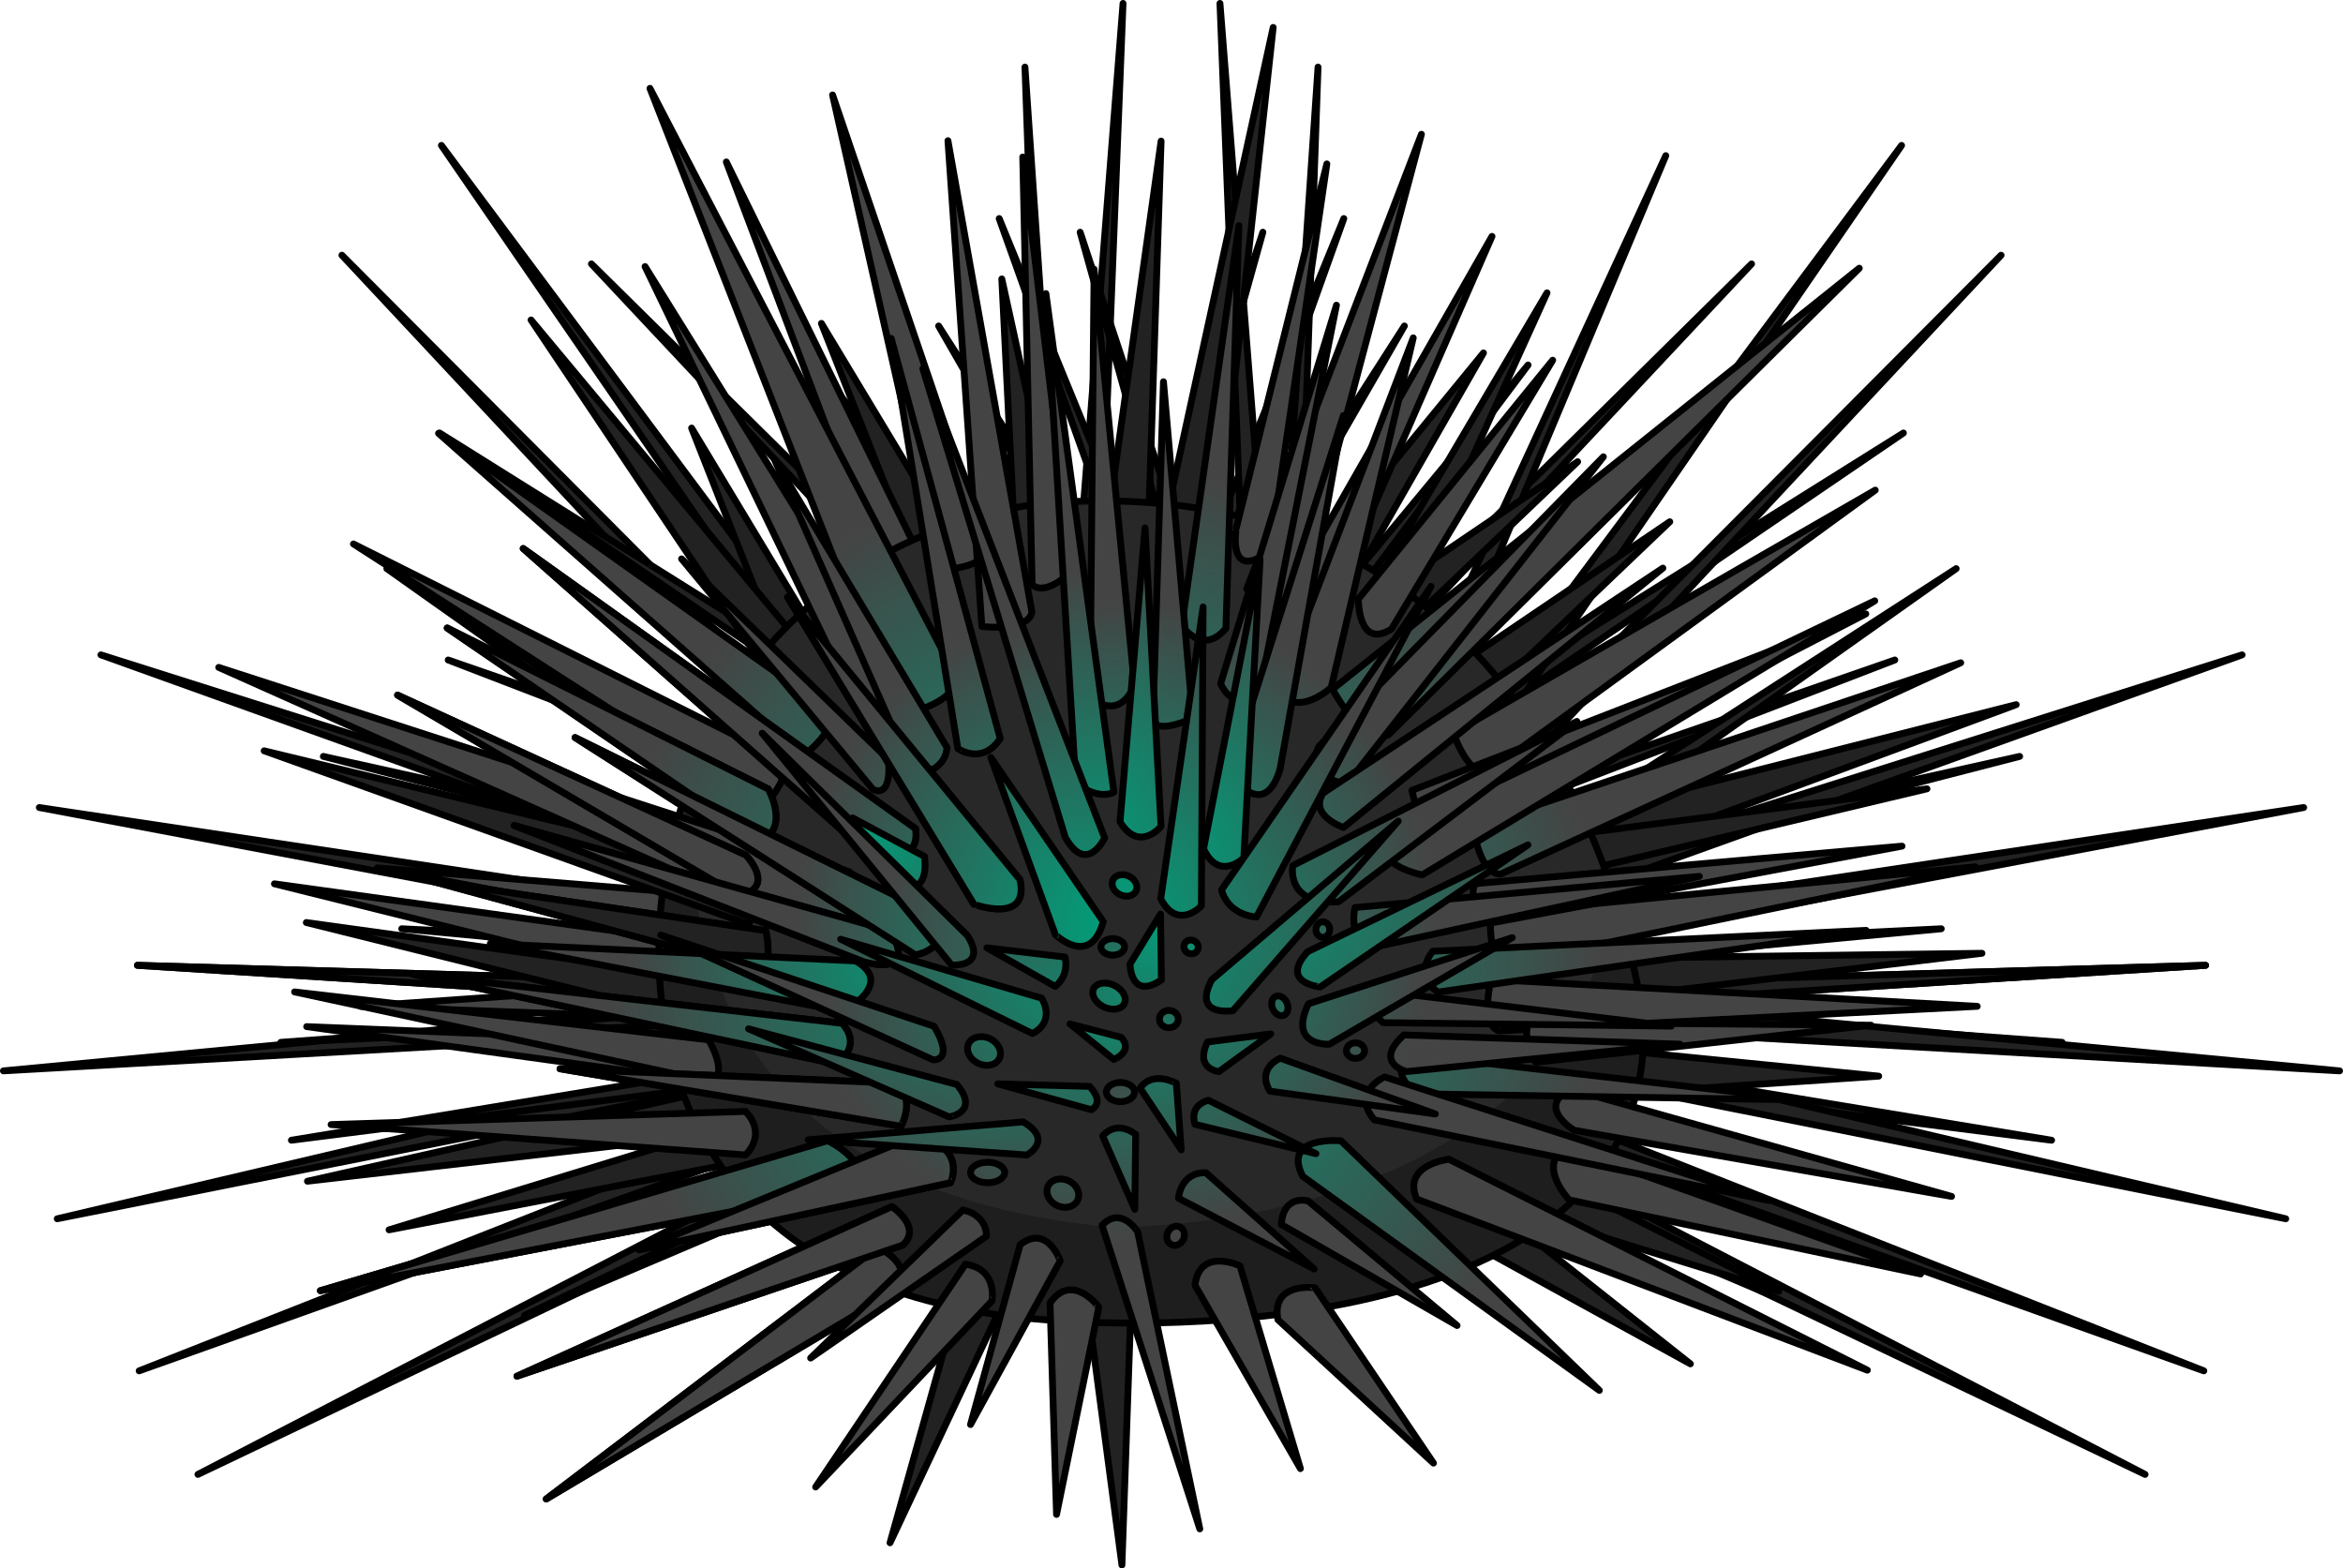 <?xml version="1.0" encoding="utf-8"?>
<!-- Generator: Adobe Illustrator 26.0.2, SVG Export Plug-In . SVG Version: 6.00 Build 0)  -->
<svg version="1.1" id="Camada_1" xmlns="http://www.w3.org/2000/svg" xmlns:xlink="http://www.w3.org/1999/xlink" x="0px" y="0px"
	 width="342.873px" height="229.511px" viewBox="0 0 342.873 229.511" enable-background="new 0 0 342.873 229.511"
	 xml:space="preserve">
<g>
	<g>
		<path fill="#222222" stroke="#000000" stroke-linecap="round" stroke-linejoin="round" stroke-miterlimit="10" d="
			M187.281,159.004l78.833,33.484l-76.717-36.682C189.396,155.806,186.676,156.271,187.281,159.004z"/>
		<path fill="#222222" stroke="#000000" stroke-linecap="round" stroke-linejoin="round" stroke-miterlimit="10" d="
			M196.778,144.037l87.304-8.129l-87.249,4.295C196.832,140.203,194.793,142.063,196.778,144.037z"/>
		<path fill="#222222" stroke="#000000" stroke-linecap="round" stroke-linejoin="round" stroke-miterlimit="10" d="
			M176.949,115.566l46.669-62.156l-49.081,59.175C174.537,112.586,174.161,115.32,176.949,115.566z"/>
		<path fill="#222222" stroke="#000000" stroke-linecap="round" stroke-linejoin="round" stroke-miterlimit="10" d="M168.079,112.77
			l37.437-65.067l-39.849,62.086C165.667,109.789,165.29,112.523,168.079,112.77z"/>
		<path fill="#222222" stroke="#000000" stroke-linecap="round" stroke-linejoin="round" stroke-miterlimit="10" d="M123.245,126.24
			L56.609,83.209l63.202,44.736C119.811,127.945,122.397,128.908,123.245,126.24z"/>
		<path fill="#222222" stroke="#000000" stroke-linecap="round" stroke-linejoin="round" stroke-miterlimit="10" d="
			M163.981,108.548l20.824-74.569l-23.986,72.4C160.819,106.38,161.238,109.107,163.981,108.548z"/>
		<path fill="#222222" stroke="#000000" stroke-linecap="round" stroke-linejoin="round" stroke-miterlimit="10" d="
			M191.115,137.618l104.439-26.93l-106.445,23.611C189.109,134.299,187.6,137.175,191.115,137.618z"/>
		<path fill="#222222" stroke="#000000" stroke-linecap="round" stroke-linejoin="round" stroke-miterlimit="10" d="
			M118.152,152.533L8.377,178.346l110.871-22.092C119.248,156.253,121.439,153.856,118.152,152.533z"/>
		<path fill="#222222" stroke="#000000" stroke-linecap="round" stroke-linejoin="round" stroke-miterlimit="10" d="M123.283,160.06
			L20.364,200.6l104.442-37.295C124.805,163.305,125.896,162.303,123.283,160.06z"/>
		<path fill="#222222" stroke="#000000" stroke-linecap="round" stroke-linejoin="round" stroke-miterlimit="10" d="
			M127.857,115.477l-77.819-78.13l75.191,80.421C125.229,117.768,127.877,118.127,127.857,115.477z"/>
		<g>
			<path fill="#222222" stroke="#000000" stroke-linecap="round" stroke-linejoin="round" stroke-miterlimit="10" d="
				M130.161,116.591L64.597,21.277l68.91,92.446C133.506,113.723,134.192,115.19,130.161,116.591z"/>
		</g>
		<g>
			<path fill="#222222" stroke="#000000" stroke-linecap="round" stroke-linejoin="round" stroke-miterlimit="10" d="
				M155.616,111.141L164.343,0.5l-4.353,110.112C159.991,110.612,159.746,112.213,155.616,111.141z"/>
		</g>
		<g>
			<path fill="#222222" stroke="#000000" stroke-linecap="round" stroke-linejoin="round" stroke-miterlimit="10" d="
				M175.728,118.206l80.596-79.587l-76.864,81.931C179.459,120.55,178.261,121.64,175.728,118.206z"/>
		</g>
		<g>
			<path fill="#222222" stroke="#000000" stroke-linecap="round" stroke-linejoin="round" stroke-miterlimit="10" d="
				M179.456,125.369l99.087-62.006l-95.711,65.21C182.833,128.574,181.364,129.453,179.456,125.369z"/>
		</g>
		<g>
			<path fill="#222222" stroke="#000000" stroke-linecap="round" stroke-linejoin="round" stroke-miterlimit="10" d="
				M121.175,139.942L5.753,118.168l115.793,17.384C121.546,135.552,123.064,136.116,121.175,139.942z"/>
			<path fill="#222222" stroke="#000000" stroke-linecap="round" stroke-linejoin="round" stroke-miterlimit="10" d="
				M123.303,134.806L14.77,95.829l109.564,34.692C124.334,130.521,125.75,131.309,123.303,134.806z"/>
			<path fill="#222222" stroke="#000000" stroke-linecap="round" stroke-linejoin="round" stroke-miterlimit="10" d="
				M122.653,149.798L0.5,156.705l121.488-11.513C121.988,145.191,123.686,145.41,122.653,149.798z"/>
		</g>
		<g>
			<path fill="#222222" stroke="#000000" stroke-linecap="round" stroke-linejoin="round" stroke-miterlimit="10" d="
				M156.662,107.453l-6.67-97.639l3.393,96.609C153.385,106.424,153.871,111.223,156.662,107.453z"/>
			<path fill="#222222" stroke="#000000" stroke-linecap="round" stroke-linejoin="round" stroke-miterlimit="10" d="
				M140.995,113.639L99.101,22.775l38.93,92.881C138.032,115.656,139.193,116.574,140.995,113.639z"/>
		</g>
		<g>
			<path fill="#222222" stroke="#000000" stroke-linecap="round" stroke-linejoin="round" stroke-miterlimit="10" d="
				M300.23,166.854l-104.446-13.26c0,0-3.401-2.007-1.537-4.197L300.23,166.854z"/>
			<path fill="#222222" stroke="#000000" stroke-linecap="round" stroke-linejoin="round" stroke-miterlimit="10" d="
				M301.774,152.527l-107.174-4.718c0,0-3.681-1.024-1.221-3.261L301.774,152.527z"/>
			<path fill="#222222" stroke="#000000" stroke-linecap="round" stroke-linejoin="round" stroke-miterlimit="10" d="
				M183.218,132.759l94.069-36.181l-96.275,33.357C181.011,129.935,180.171,131.154,183.218,132.759z"/>
		</g>
		<path fill="#222222" stroke="#000000" stroke-linecap="round" stroke-linejoin="round" stroke-miterlimit="10" d="M20.103,141.258
			l100.75,2.961c0,0,3.3,1.927,0.352,3.465L20.103,141.258z"/>
		<g>
			<path fill="#222222" stroke="#000000" stroke-linecap="round" stroke-linejoin="round" stroke-miterlimit="10" d="
				M20.103,141.258l100.75,2.961c0,0,3.3,1.927,0.352,3.465L20.103,141.258z"/>
		</g>
		<path fill="#222222" stroke="#000000" stroke-linecap="round" stroke-linejoin="round" stroke-miterlimit="10" d="
			M126.655,165.108l-97.692,50.646l98.681-47.098C127.643,168.657,129.022,166.531,126.655,165.108z"/>
		<path fill="#222222" stroke="#000000" stroke-linecap="round" stroke-linejoin="round" stroke-miterlimit="10" d="M168.33,111.118
			l28.322-79.137l-31.706,77.446C164.945,109.427,166.067,113.611,168.33,111.118z"/>
	</g>
	<g>
		<path fill="#222222" stroke="#000000" stroke-linecap="round" stroke-linejoin="round" stroke-miterlimit="10" d="
			M155.592,159.004l-78.833,33.484l76.717-36.682C153.476,155.806,156.197,156.271,155.592,159.004z"/>
		<path fill="#222222" stroke="#000000" stroke-linecap="round" stroke-linejoin="round" stroke-miterlimit="10" d="
			M146.095,144.037l-87.304-8.129l87.249,4.295C146.041,140.203,148.08,142.063,146.095,144.037z"/>
		<path fill="#222222" stroke="#000000" stroke-linecap="round" stroke-linejoin="round" stroke-miterlimit="10" d="
			M165.924,115.566L119.255,53.41l49.081,59.175C168.336,112.586,168.712,115.32,165.924,115.566z"/>
		<path fill="#222222" stroke="#000000" stroke-linecap="round" stroke-linejoin="round" stroke-miterlimit="10" d="M174.794,112.77
			l-37.437-65.067l39.849,62.086C177.206,109.789,177.582,112.523,174.794,112.77z"/>
		<path fill="#222222" stroke="#000000" stroke-linecap="round" stroke-linejoin="round" stroke-miterlimit="10" d="M219.627,126.24
			l66.637-43.031l-63.202,44.736C223.062,127.945,220.475,128.908,219.627,126.24z"/>
		<path fill="#222222" stroke="#000000" stroke-linecap="round" stroke-linejoin="round" stroke-miterlimit="10" d="
			M178.892,108.548L158.068,33.98l23.986,72.4C182.054,106.38,181.635,109.107,178.892,108.548z"/>
		<path fill="#222222" stroke="#000000" stroke-linecap="round" stroke-linejoin="round" stroke-miterlimit="10" d="
			M151.758,137.618l-104.439-26.93l106.445,23.611C153.764,134.299,155.273,137.175,151.758,137.618z"/>
		<path fill="#222222" stroke="#000000" stroke-linecap="round" stroke-linejoin="round" stroke-miterlimit="10" d="
			M224.721,152.533l109.775,25.812l-110.871-22.092C223.625,156.253,221.434,153.856,224.721,152.533z"/>
		<path fill="#222222" stroke="#000000" stroke-linecap="round" stroke-linejoin="round" stroke-miterlimit="10" d="M219.59,160.06
			l102.919,40.54l-104.442-37.295C218.067,163.305,216.977,162.303,219.59,160.06z"/>
		<path fill="#222222" stroke="#000000" stroke-linecap="round" stroke-linejoin="round" stroke-miterlimit="10" d="
			M215.016,115.477l77.819-78.13l-75.191,80.421C217.644,117.768,214.996,118.127,215.016,115.477z"/>
		<g>
			<path fill="#222222" stroke="#000000" stroke-linecap="round" stroke-linejoin="round" stroke-miterlimit="10" d="
				M212.712,116.591l65.564-95.314l-68.91,92.446C209.366,113.723,208.681,115.19,212.712,116.591z"/>
		</g>
		<g>
			<path fill="#222222" stroke="#000000" stroke-linecap="round" stroke-linejoin="round" stroke-miterlimit="10" d="
				M187.257,111.141L178.529,0.5l4.353,110.112C182.882,110.612,183.126,112.213,187.257,111.141z"/>
		</g>
		<g>
			<path fill="#222222" stroke="#000000" stroke-linecap="round" stroke-linejoin="round" stroke-miterlimit="10" d="
				M167.145,118.206L86.549,38.619l76.864,81.931C163.414,120.55,164.612,121.64,167.145,118.206z"/>
		</g>
		<g>
			<path fill="#222222" stroke="#000000" stroke-linecap="round" stroke-linejoin="round" stroke-miterlimit="10" d="
				M163.416,125.369L64.329,63.363l95.711,65.21C160.04,128.574,161.509,129.453,163.416,125.369z"/>
		</g>
		<g>
			<path fill="#222222" stroke="#000000" stroke-linecap="round" stroke-linejoin="round" stroke-miterlimit="10" d="
				M221.698,139.942l115.422-21.775l-115.793,17.384C221.327,135.552,219.809,136.116,221.698,139.942z"/>
			<path fill="#222222" stroke="#000000" stroke-linecap="round" stroke-linejoin="round" stroke-miterlimit="10" d="
				M219.569,134.806l108.534-38.976l-109.564,34.692C218.539,130.521,217.123,131.309,219.569,134.806z"/>
			<path fill="#222222" stroke="#000000" stroke-linecap="round" stroke-linejoin="round" stroke-miterlimit="10" d="
				M220.22,149.798l122.153,6.906l-121.488-11.513C220.884,145.191,219.187,145.41,220.22,149.798z"/>
		</g>
		<g>
			<path fill="#222222" stroke="#000000" stroke-linecap="round" stroke-linejoin="round" stroke-miterlimit="10" d="
				M186.211,107.453l6.67-97.639l-3.393,96.609C189.488,106.424,189.002,111.223,186.211,107.453z"/>
			<path fill="#222222" stroke="#000000" stroke-linecap="round" stroke-linejoin="round" stroke-miterlimit="10" d="
				M201.878,113.639l41.893-90.864l-38.93,92.881C204.841,115.656,203.68,116.574,201.878,113.639z"/>
		</g>
		<g>
			<path fill="#222222" stroke="#000000" stroke-linecap="round" stroke-linejoin="round" stroke-miterlimit="10" d="
				M42.643,166.854l104.446-13.26c0,0,3.401-2.007,1.537-4.197L42.643,166.854z"/>
			<path fill="#222222" stroke="#000000" stroke-linecap="round" stroke-linejoin="round" stroke-miterlimit="10" d="
				M41.099,152.527l107.174-4.718c0,0,3.681-1.024,1.221-3.261L41.099,152.527z"/>
			<path fill="#222222" stroke="#000000" stroke-linecap="round" stroke-linejoin="round" stroke-miterlimit="10" d="
				M159.655,132.759L65.586,96.578l96.275,33.357C161.861,129.935,162.702,131.154,159.655,132.759z"/>
		</g>
		<path fill="#222222" stroke="#000000" stroke-linecap="round" stroke-linejoin="round" stroke-miterlimit="10" d="M322.77,141.258
			l-100.75,2.961c0,0-3.3,1.927-0.352,3.465L322.77,141.258z"/>
		<g>
			<path fill="#222222" stroke="#000000" stroke-linecap="round" stroke-linejoin="round" stroke-miterlimit="10" d="
				M322.77,141.258l-100.75,2.961c0,0-3.3,1.927-0.352,3.465L322.77,141.258z"/>
		</g>
		<path fill="#222222" stroke="#000000" stroke-linecap="round" stroke-linejoin="round" stroke-miterlimit="10" d="
			M216.218,165.108l97.692,50.646l-98.681-47.098C215.229,168.657,213.851,166.531,216.218,165.108z"/>
		<path fill="#222222" stroke="#000000" stroke-linecap="round" stroke-linejoin="round" stroke-miterlimit="10" d="
			M174.543,111.118l-28.322-79.137l31.706,77.446C177.927,109.427,176.806,113.611,174.543,111.118z"/>
	</g>
	<g>
		<path fill="#222222" stroke="#000000" stroke-linecap="round" stroke-linejoin="round" stroke-miterlimit="10" d="
			M140.844,187.934l-10.598,37.827l15.97-33.937C146.216,191.824,145.612,187.088,140.844,187.934z"/>
		<path fill="#222222" stroke="#000000" stroke-linecap="round" stroke-linejoin="round" stroke-miterlimit="10" d="
			M159.022,190.068l5.16,38.943l1.31-37.484C165.492,191.528,163.071,187.413,159.022,190.068z"/>
		<path fill="#222222" stroke="#000000" stroke-linecap="round" stroke-linejoin="round" stroke-miterlimit="10" d="
			M212.953,180.644l34.419,18.935l-29.407-23.28C217.965,176.299,213.216,175.809,212.953,180.644z"/>
		<path fill="#222222" stroke="#000000" stroke-linecap="round" stroke-linejoin="round" stroke-miterlimit="10" d="
			M222.771,177.408l37.543,11.563l-33.517-16.834C226.798,172.138,222.048,172.621,222.771,177.408z"/>
		<path fill="#222222" stroke="#000000" stroke-linecap="round" stroke-linejoin="round" stroke-miterlimit="10" d="M235.735,160.12
			l39.195-2.644l-37.322-3.719C237.607,153.757,233.345,155.908,235.735,160.12z"/>
		<path fill="#222222" stroke="#000000" stroke-linecap="round" stroke-linejoin="round" stroke-miterlimit="10" d="
			M215.928,103.465l28.425-27.116l-31.058,21.028C213.295,97.377,211.397,101.757,215.928,103.465z"/>
		<path fill="#222222" stroke="#000000" stroke-linecap="round" stroke-linejoin="round" stroke-miterlimit="10" d="M202.448,94.682
			l28.425-27.116l-31.058,21.028C199.815,88.594,197.917,92.975,202.448,94.682z"/>
		<path fill="#222222" stroke="#000000" stroke-linecap="round" stroke-linejoin="round" stroke-miterlimit="10" d="M121.484,96.288
			L101.209,62.64l13.759,34.892C114.969,97.532,118.831,100.338,121.484,96.288z"/>
		<path fill="#222222" stroke="#000000" stroke-linecap="round" stroke-linejoin="round" stroke-miterlimit="10" d="M140.479,80.969
			l-20.275-33.647l13.759,34.892C133.964,82.213,137.826,85.02,140.479,80.969z"/>
		<path fill="#222222" stroke="#000000" stroke-linecap="round" stroke-linejoin="round" stroke-miterlimit="10" d="M155.037,79.185
			l-8.434-38.368l1.863,37.46C148.467,78.278,151.227,82.173,155.037,79.185z"/>
		<path fill="#222222" stroke="#000000" stroke-linecap="round" stroke-linejoin="round" stroke-miterlimit="10" d="M197.582,85.743
			l19.507-34.098L193.322,80.66C193.322,80.66,192.753,85.399,197.582,85.743z"/>
		<path fill="#222222" stroke="#000000" stroke-linecap="round" stroke-linejoin="round" stroke-miterlimit="10" d="M159.454,95.212
			l10.459-74.57l-2.429,73.959C167.483,94.601,166.907,97.505,159.454,95.212z"/>
		<path fill="#222222" stroke="#000000" stroke-linecap="round" stroke-linejoin="round" stroke-miterlimit="10" d="
			M165.239,100.422l21.076-96.407l-10.522,96.406C175.793,100.421,174.751,104.158,165.239,100.422z"/>
		<path fill="#222222" stroke="#000000" stroke-linecap="round" stroke-linejoin="round" stroke-miterlimit="10" d="M188.16,107.725
			l38.23-64.873l-30.578,67.385C195.812,110.236,194.167,112.699,188.16,107.725z"/>
		<path fill="#222222" stroke="#000000" stroke-linecap="round" stroke-linejoin="round" stroke-miterlimit="10" d="
			M199.387,127.356l95.661-24.242l-90.942,33.683C204.106,136.796,200.297,137.534,199.387,127.356z"/>
		<path fill="#222222" stroke="#000000" stroke-linecap="round" stroke-linejoin="round" stroke-miterlimit="10" d="M222.95,129.447
			l59.04-14.014l-60.311,7.771C221.679,123.204,219.038,126.703,222.95,129.447z"/>
		<path fill="#222222" stroke="#000000" stroke-linecap="round" stroke-linejoin="round" stroke-miterlimit="10" d="
			M229.283,146.792l60.757-7.294l-62.557,0.832C227.483,140.33,223.631,144.421,229.283,146.792z"/>
		<g>
			<radialGradient id="SVGID_1_" cx="163.291" cy="134.818" r="46.884" gradientUnits="userSpaceOnUse">
				<stop  offset="0" style="stop-color:#00A07B"/>
				<stop  offset="1" style="stop-color:#444444"/>
			</radialGradient>
			<path fill="url(#SVGID_1_)" stroke="#000000" stroke-linecap="round" stroke-linejoin="round" stroke-miterlimit="10" d="
				M123.977,149.896l-71.221-2.633l69.869-4.868C122.625,142.395,125.415,142.655,123.977,149.896z"/>
			
				<radialGradient id="SVGID_00000074411689525252382420000004273807221725878430_" cx="163.291" cy="134.818" r="46.884" gradientUnits="userSpaceOnUse">
				<stop  offset="0" style="stop-color:#00A07B"/>
				<stop  offset="1" style="stop-color:#444444"/>
			</radialGradient>
			
				<path fill="url(#SVGID_00000074411689525252382420000004273807221725878430_)" stroke="#000000" stroke-linecap="round" stroke-linejoin="round" stroke-miterlimit="10" d="
				M125.226,140.359l-70.005-13.366l69.803,5.745C125.023,132.738,127.742,133.419,125.226,140.359z"/>
			<path fill="#222222" stroke="#000000" stroke-linecap="round" stroke-linejoin="round" stroke-miterlimit="10" d="
				M130.872,165.697l-73.936,14.267l70.757-21.665C127.693,158.299,130.626,157.902,130.872,165.697z"/>
			<path fill="#222222" stroke="#000000" stroke-linecap="round" stroke-linejoin="round" stroke-miterlimit="10" d="
				M143.028,161.553l-98.036,11.299l94.615-21.282C139.607,151.569,143.48,151.343,143.028,161.553z"/>
		</g>
		
			<radialGradient id="SVGID_00000013902464570108382510000009492517099140608133_" cx="163.291" cy="134.818" r="46.884" gradientUnits="userSpaceOnUse">
			<stop  offset="0" style="stop-color:#00A07B"/>
			<stop  offset="1" style="stop-color:#444444"/>
		</radialGradient>
		
			<path fill="url(#SVGID_00000013902464570108382510000009492517099140608133_)" stroke="#000000" stroke-linecap="round" stroke-linejoin="round" stroke-miterlimit="10" d="
			M100.775,137.731l-60.614-8.4l60.711,15.108C100.873,144.439,105.637,141.462,100.775,137.731z"/>
		
			<radialGradient id="SVGID_00000116949376319445816910000013749568015480263583_" cx="163.291" cy="134.818" r="46.884" gradientUnits="userSpaceOnUse">
			<stop  offset="0" style="stop-color:#00A07B"/>
			<stop  offset="1" style="stop-color:#444444"/>
		</radialGradient>
		
			<path fill="url(#SVGID_00000116949376319445816910000013749568015480263583_)" stroke="#000000" stroke-linecap="round" stroke-linejoin="round" stroke-miterlimit="10" d="
			M105.826,152.657l-60.946-2.427l61.976,8.541C106.855,158.772,109.137,157.608,105.826,152.657z"/>
		<path fill="#222222" stroke="#000000" stroke-linecap="round" stroke-linejoin="round" stroke-miterlimit="10" d="
			M105.441,143.397l-60.614-8.4l60.711,15.108C105.539,150.105,110.304,147.128,105.441,143.397z"/>
		<path fill="#222222" stroke="#000000" stroke-linecap="round" stroke-linejoin="round" stroke-miterlimit="10" d="
			M122.869,101.024L77.714,46.821l38.185,56.964C115.899,103.785,122.281,106.503,122.869,101.024z"/>
		
			<radialGradient id="SVGID_00000009554755998987315770000014612543597973118140_" cx="163.291" cy="134.818" r="46.884" gradientUnits="userSpaceOnUse">
			<stop  offset="0" style="stop-color:#00A07B"/>
			<stop  offset="1" style="stop-color:#444444"/>
		</radialGradient>
		
			<path fill="url(#SVGID_00000009554755998987315770000014612543597973118140_)" stroke="#000000" stroke-linecap="round" stroke-linejoin="round" stroke-miterlimit="10" d="
			M134.171,80.497L106.29,23.699l22.437,59.394C128.727,83.093,132.972,84.922,134.171,80.497z"/>
		<g>
			<g>
				<path fill="#282828" d="M153.471,73.6c0,0-46.648,2.721-55.978,53.645c0,0-13.994,62.583,58.697,66.082
					c0,0,85.519,6.608,84.353-43.537C240.543,149.789,231.993,67.769,153.471,73.6z"/>
			</g>
			<path opacity="0.25" d="M162.657,179.572c-56.672-5.23-62.658-42.432-61.73-65.12c-1.413,3.886-2.581,8.136-3.434,12.792
				c0,0-13.994,62.583,58.697,66.082c0,0,85.519,6.608,84.353-43.537c0,0-0.834-8.003-4.375-18.832
				C228.919,180.881,162.657,179.572,162.657,179.572z"/>
			<g>
				<path fill="none" stroke="#000000" stroke-linecap="round" stroke-linejoin="round" stroke-miterlimit="10" d="M153.471,73.6
					c0,0-46.648,2.721-55.978,53.645c0,0-13.994,62.583,58.697,66.082c0,0,85.519,6.608,84.353-43.537
					C240.543,149.789,231.993,67.769,153.471,73.6z"/>
			</g>
		</g>
		<g>
			
				<radialGradient id="SVGID_00000164486875804693957010000009104706982918183818_" cx="163.291" cy="134.818" r="46.884" gradientUnits="userSpaceOnUse">
				<stop  offset="0" style="stop-color:#00A07B"/>
				<stop  offset="1" style="stop-color:#444444"/>
			</radialGradient>
			
				<path fill="url(#SVGID_00000164486875804693957010000009104706982918183818_)" stroke="#000000" stroke-linecap="round" stroke-linejoin="round" stroke-miterlimit="10" d="
				M137.492,83.424l-15.655-69.529L144.399,80.2C144.399,80.2,144.859,82.964,137.492,83.424z"/>
			
				<radialGradient id="SVGID_00000031913799409395301470000005296475120498851237_" cx="163.291" cy="134.818" r="46.884" gradientUnits="userSpaceOnUse">
				<stop  offset="0" style="stop-color:#00A07B"/>
				<stop  offset="1" style="stop-color:#444444"/>
			</radialGradient>
			
				<path fill="url(#SVGID_00000031913799409395301470000005296475120498851237_)" stroke="#000000" stroke-linecap="round" stroke-linejoin="round" stroke-miterlimit="10" d="
				M143.689,91.686l-4.968-71.097l12.283,68.953C151.003,89.542,151.041,92.344,143.689,91.686z"/>
			
				<radialGradient id="SVGID_00000028284980807371815030000000497615765820767667_" cx="163.291" cy="134.818" r="46.884" gradientUnits="userSpaceOnUse">
				<stop  offset="0" style="stop-color:#00A07B"/>
				<stop  offset="1" style="stop-color:#444444"/>
			</radialGradient>
			
				<path fill="url(#SVGID_00000028284980807371815030000000497615765820767667_)" stroke="#000000" stroke-linecap="round" stroke-linejoin="round" stroke-miterlimit="10" d="
				M127.086,106.841L94.397,39.006l39.03,62.87C133.427,101.876,134.56,104.611,127.086,106.841z"/>
			
				<radialGradient id="SVGID_00000109008725200465190700000004113392507666950047_" cx="161.338" cy="141.066" r="73.058" gradientUnits="userSpaceOnUse">
				<stop  offset="0" style="stop-color:#00A07B"/>
				<stop  offset="1" style="stop-color:#444444"/>
			</radialGradient>
			
				<path fill="url(#SVGID_00000109008725200465190700000004113392507666950047_)" stroke="#000000" stroke-linecap="round" stroke-linejoin="round" stroke-miterlimit="10" d="
				M131.091,104.821L95.113,12.93l44.756,86.033C139.87,98.963,141.078,102.65,131.091,104.821z"/>
		</g>
		<g>
			
				<radialGradient id="SVGID_00000183230220609748284530000017000756881698494866_" cx="163.291" cy="134.818" r="46.884" gradientUnits="userSpaceOnUse">
				<stop  offset="0" style="stop-color:#00A07B"/>
				<stop  offset="1" style="stop-color:#444444"/>
			</radialGradient>
			
				<path fill="url(#SVGID_00000183230220609748284530000017000756881698494866_)" stroke="#000000" stroke-linecap="round" stroke-linejoin="round" stroke-miterlimit="10" d="
				M182.44,86.176l25.568-66.526l-18.033,67.678C189.975,87.327,188.824,89.882,182.44,86.176z"/>
			
				<radialGradient id="SVGID_00000022546990240899717810000016105672112113437077_" cx="163.291" cy="134.818" r="46.884" gradientUnits="userSpaceOnUse">
				<stop  offset="0" style="stop-color:#00A07B"/>
				<stop  offset="1" style="stop-color:#444444"/>
			</radialGradient>
			
				<path fill="url(#SVGID_00000022546990240899717810000016105672112113437077_)" stroke="#000000" stroke-linecap="round" stroke-linejoin="round" stroke-miterlimit="10" d="
				M183.009,96.486l35.328-61.897l-28.054,64.175C190.283,98.764,188.759,101.115,183.009,96.486z"/>
		</g>
		<g>
			
				<radialGradient id="SVGID_00000046306306611873802860000017166579989357336218_" cx="163.291" cy="134.818" r="46.884" gradientUnits="userSpaceOnUse">
				<stop  offset="0" style="stop-color:#00A07B"/>
				<stop  offset="1" style="stop-color:#444444"/>
			</radialGradient>
			
				<path fill="url(#SVGID_00000046306306611873802860000017166579989357336218_)" stroke="#000000" stroke-linecap="round" stroke-linejoin="round" stroke-miterlimit="10" d="
				M212.667,107.296l61.757-35.574l-56.629,41.214C217.795,112.936,215.292,114.195,212.667,107.296z"/>
			
				<radialGradient id="SVGID_00000090997977594551888180000015046501217460981120_" cx="163.291" cy="134.818" r="46.884" gradientUnits="userSpaceOnUse">
				<stop  offset="0" style="stop-color:#00A07B"/>
				<stop  offset="1" style="stop-color:#444444"/>
			</radialGradient>
			
				<path fill="url(#SVGID_00000090997977594551888180000015046501217460981120_)" stroke="#000000" stroke-linecap="round" stroke-linejoin="round" stroke-miterlimit="10" d="
				M206.616,115.663l66.423-25.832l-62.207,32.183C210.832,122.014,208.168,122.881,206.616,115.663z"/>
			
				<radialGradient id="SVGID_00000137132504967791158850000012386837662291215508_" cx="161.338" cy="141.066" r="73.058" gradientUnits="userSpaceOnUse">
				<stop  offset="0" style="stop-color:#00A07B"/>
				<stop  offset="1" style="stop-color:#444444"/>
			</radialGradient>
			
				<path fill="url(#SVGID_00000137132504967791158850000012386837662291215508_)" stroke="#000000" stroke-linecap="round" stroke-linejoin="round" stroke-miterlimit="10" d="
				M195,100.862l77.086-61.614l-68.887,68.26C203.199,107.508,200.036,109.755,195,100.862z"/>
		</g>
		<g>
			
				<radialGradient id="SVGID_00000127037279355838975620000003259988257930388355_" cx="163.291" cy="134.818" r="46.884" gradientUnits="userSpaceOnUse">
				<stop  offset="0" style="stop-color:#00A07B"/>
				<stop  offset="1" style="stop-color:#444444"/>
			</radialGradient>
			
				<path fill="url(#SVGID_00000127037279355838975620000003259988257930388355_)" stroke="#000000" stroke-linecap="round" stroke-linejoin="round" stroke-miterlimit="10" d="
				M218.153,133.707l70.939-6.866l-68.601,14.121C220.492,140.962,217.692,141.074,218.153,133.707z"/>
			
				<radialGradient id="SVGID_00000081632941210128212560000015495312486262177211_" cx="163.291" cy="134.818" r="46.884" gradientUnits="userSpaceOnUse">
				<stop  offset="0" style="stop-color:#00A07B"/>
				<stop  offset="1" style="stop-color:#444444"/>
			</radialGradient>
			
				<path fill="url(#SVGID_00000081632941210128212560000015495312486262177211_)" stroke="#000000" stroke-linecap="round" stroke-linejoin="round" stroke-miterlimit="10" d="
				M218.185,143.325l71.161,3.933l-69.947,3.593C219.399,150.851,216.614,150.539,218.185,143.325z"/>
			
				<radialGradient id="SVGID_00000018917808956853770200000000720836662588568726_" cx="161.338" cy="141.066" r="73.058" gradientUnits="userSpaceOnUse">
				<stop  offset="0" style="stop-color:#00A07B"/>
				<stop  offset="1" style="stop-color:#444444"/>
			</radialGradient>
			
				<path fill="url(#SVGID_00000018917808956853770200000000720836662588568726_)" stroke="#000000" stroke-linecap="round" stroke-linejoin="round" stroke-miterlimit="10" d="
				M215.55,120.964l71.38-23.979l-67.244,30.888C219.687,127.873,216.831,128.656,215.55,120.964z"/>
		</g>
		<g>
			
				<radialGradient id="SVGID_00000096050587724423845800000011702823613366999431_" cx="163.291" cy="134.818" r="46.884" gradientUnits="userSpaceOnUse">
				<stop  offset="0" style="stop-color:#00A07B"/>
				<stop  offset="1" style="stop-color:#444444"/>
			</radialGradient>
			
				<path fill="url(#SVGID_00000096050587724423845800000011702823613366999431_)" stroke="#000000" stroke-linecap="round" stroke-linejoin="round" stroke-miterlimit="10" d="
				M111.665,118.156L51.725,79.6l62.599,31.413C114.324,111.013,116.591,112.659,111.665,118.156z"/>
			
				<radialGradient id="SVGID_00000175314985888364365410000015504373295036973233_" cx="161.338" cy="141.066" r="73.058" gradientUnits="userSpaceOnUse">
				<stop  offset="0" style="stop-color:#00A07B"/>
				<stop  offset="1" style="stop-color:#444444"/>
			</radialGradient>
			
				<path fill="url(#SVGID_00000175314985888364365410000015504373295036973233_)" stroke="#000000" stroke-linecap="round" stroke-linejoin="round" stroke-miterlimit="10" d="
				M117.599,110.587L64.175,63.415l57.133,40.512C121.308,103.927,123.301,105.897,117.599,110.587z"/>
			<path fill="#222222" stroke="#000000" stroke-linecap="round" stroke-linejoin="round" stroke-miterlimit="10" d="
				M109.546,135.266l-70.887-25.398l71.921,17.413C110.581,127.28,113.307,128.434,109.546,135.266z"/>
			
				<radialGradient id="SVGID_00000049928721972332252730000012615224914359792037_" cx="163.291" cy="134.818" r="46.884" gradientUnits="userSpaceOnUse">
				<stop  offset="0" style="stop-color:#00A07B"/>
				<stop  offset="1" style="stop-color:#444444"/>
			</radialGradient>
			
				<path fill="url(#SVGID_00000049928721972332252730000012615224914359792037_)" stroke="#000000" stroke-linecap="round" stroke-linejoin="round" stroke-miterlimit="10" d="
				M122.118,137.895L32.006,97.662l92.255,29.898C124.262,127.561,127.709,129.34,122.118,137.895z"/>
		</g>
		
			<radialGradient id="SVGID_00000011749382741232149290000012005521860510377630_" cx="163.291" cy="134.818" r="46.884" gradientUnits="userSpaceOnUse">
			<stop  offset="0" style="stop-color:#00A07B"/>
			<stop  offset="1" style="stop-color:#444444"/>
		</radialGradient>
		
			<path fill="url(#SVGID_00000011749382741232149290000012005521860510377630_)" stroke="#000000" stroke-linecap="round" stroke-linejoin="round" stroke-miterlimit="10" d="
			M153.661,190.665l0.953,30.945l6.19-30.339C160.804,191.272,156.925,186.022,153.661,190.665z"/>
		
			<radialGradient id="SVGID_00000041281066367343376040000002143075108228650880_" cx="163.291" cy="134.818" r="46.884" gradientUnits="userSpaceOnUse">
			<stop  offset="0" style="stop-color:#00A07B"/>
			<stop  offset="1" style="stop-color:#444444"/>
		</radialGradient>
		
			<path fill="url(#SVGID_00000041281066367343376040000002143075108228650880_)" stroke="#000000" stroke-linecap="round" stroke-linejoin="round" stroke-miterlimit="10" d="
			M174.87,188.067l15.433,26.84l-8.848-29.673C181.455,185.234,175.558,182.434,174.87,188.067z"/>
		
			<radialGradient id="SVGID_00000117641056971899722930000009801358258700727974_" cx="163.291" cy="134.818" r="46.884" gradientUnits="userSpaceOnUse">
			<stop  offset="0" style="stop-color:#00A07B"/>
			<stop  offset="1" style="stop-color:#444444"/>
		</radialGradient>
		
			<path fill="url(#SVGID_00000117641056971899722930000009801358258700727974_)" stroke="#000000" stroke-linecap="round" stroke-linejoin="round" stroke-miterlimit="10" d="
			M187.009,193.116l22.763,20.985l-17.329-25.661C192.443,188.44,185.979,187.535,187.009,193.116z"/>
		<g>
			
				<radialGradient id="SVGID_00000041977671089399234480000002408827166578912688_" cx="163.291" cy="134.818" r="46.884" gradientUnits="userSpaceOnUse">
				<stop  offset="0" style="stop-color:#00A07B"/>
				<stop  offset="1" style="stop-color:#444444"/>
			</radialGradient>
			
				<path fill="url(#SVGID_00000041977671089399234480000002408827166578912688_)" stroke="#000000" stroke-linecap="round" stroke-linejoin="round" stroke-miterlimit="10" d="
				M185.897,80.516l8.273-56.53l-13.255,53.292C180.915,77.277,179.495,85.5,185.897,80.516z"/>
			
				<radialGradient id="SVGID_00000013188282096259041580000017061687414148304512_" cx="161.338" cy="141.066" r="73.058" gradientUnits="userSpaceOnUse">
				<stop  offset="0" style="stop-color:#00A07B"/>
				<stop  offset="1" style="stop-color:#444444"/>
			</radialGradient>
			
				<path fill="url(#SVGID_00000013188282096259041580000017061687414148304512_)" stroke="#000000" stroke-linecap="round" stroke-linejoin="round" stroke-miterlimit="10" d="
				M179.396,91.952l1.902-58.937l-8.352,58.511C172.946,91.526,175.932,96.084,179.396,91.952z"/>
			
				<radialGradient id="SVGID_00000029010303154760110050000006717840971717653388_" cx="163.291" cy="134.818" r="46.884" gradientUnits="userSpaceOnUse">
				<stop  offset="0" style="stop-color:#00A07B"/>
				<stop  offset="1" style="stop-color:#444444"/>
			</radialGradient>
			
				<path fill="url(#SVGID_00000029010303154760110050000006717840971717653388_)" stroke="#000000" stroke-linecap="round" stroke-linejoin="round" stroke-miterlimit="10" d="
				M146.373,108.065l-15.956-58.544l9.758,60.022C140.174,109.544,143.759,112.067,146.373,108.065z"/>
			
				<radialGradient id="SVGID_00000021828753364980088310000003655814455641708959_" cx="163.291" cy="134.818" r="46.884" gradientUnits="userSpaceOnUse">
				<stop  offset="0" style="stop-color:#00A07B"/>
				<stop  offset="1" style="stop-color:#444444"/>
			</radialGradient>
			
				<path fill="url(#SVGID_00000021828753364980088310000003655814455641708959_)" stroke="#000000" stroke-linecap="round" stroke-linejoin="round" stroke-miterlimit="10" d="
				M166.013,100.303l-5.904-60.908l-0.598,62.561C159.511,101.955,163.513,105.899,166.013,100.303z"/>
			
				<radialGradient id="SVGID_00000001666310559713858220000002042881677890674308_" cx="163.291" cy="134.818" r="46.884" gradientUnits="userSpaceOnUse">
				<stop  offset="0" style="stop-color:#00A07B"/>
				<stop  offset="1" style="stop-color:#444444"/>
			</radialGradient>
			
				<path fill="url(#SVGID_00000001666310559713858220000002042881677890674308_)" stroke="#000000" stroke-linecap="round" stroke-linejoin="round" stroke-miterlimit="10" d="
				M206.814,49.439l-12.009,51.168c0,0-5.031,4.621-7.719,0.434L206.814,49.439z"/>
			
				<radialGradient id="SVGID_00000114066125253802781700000016529205580611300259_" cx="163.291" cy="134.818" r="46.884" gradientUnits="userSpaceOnUse">
				<stop  offset="0" style="stop-color:#00A07B"/>
				<stop  offset="1" style="stop-color:#444444"/>
			</radialGradient>
			
				<path fill="url(#SVGID_00000114066125253802781700000016529205580611300259_)" stroke="#000000" stroke-linecap="round" stroke-linejoin="round" stroke-miterlimit="10" d="
				M195.576,44.658l-10.939,55c0,0-3.546,5.58-6.014,0.383L195.576,44.658z"/>
			
				<radialGradient id="SVGID_00000079467319946879969430000012130769185376778388_" cx="163.291" cy="134.818" r="46.884" gradientUnits="userSpaceOnUse">
				<stop  offset="0" style="stop-color:#00A07B"/>
				<stop  offset="1" style="stop-color:#444444"/>
			</radialGradient>
			
				<path fill="url(#SVGID_00000079467319946879969430000012130769185376778388_)" stroke="#000000" stroke-linecap="round" stroke-linejoin="round" stroke-miterlimit="10" d="
				M174.558,105.085c0,0-4.502,2.192-5.855,0.628l1.558-49.848L174.558,105.085z"/>
			
				<radialGradient id="SVGID_00000085932632294350145650000010034401576400782211_" cx="163.291" cy="134.818" r="46.884" gradientUnits="userSpaceOnUse">
				<stop  offset="0" style="stop-color:#00A07B"/>
				<stop  offset="1" style="stop-color:#444444"/>
			</radialGradient>
			
				<path fill="url(#SVGID_00000085932632294350145650000010034401576400782211_)" stroke="#000000" stroke-linecap="round" stroke-linejoin="round" stroke-miterlimit="10" d="
				M156.917,83.541l-7.249-60.564l1.374,62.548C151.042,85.524,152.549,87.594,156.917,83.541z"/>
			
				<radialGradient id="SVGID_00000149364076347322041850000009609276488310643371_" cx="163.291" cy="134.818" r="46.884" gradientUnits="userSpaceOnUse">
				<stop  offset="0" style="stop-color:#00A07B"/>
				<stop  offset="1" style="stop-color:#444444"/>
			</radialGradient>
			
				<path fill="url(#SVGID_00000149364076347322041850000009609276488310643371_)" stroke="#000000" stroke-linecap="round" stroke-linejoin="round" stroke-miterlimit="10" d="
				M130.013,111.151L99.743,81.784l27.986,33.706C127.729,115.49,130.532,117.205,130.013,111.151z"/>
			
				<radialGradient id="SVGID_00000090999529016353355980000011276607626020865932_" cx="163.291" cy="134.818" r="46.884" gradientUnits="userSpaceOnUse">
				<stop  offset="0" style="stop-color:#00A07B"/>
				<stop  offset="1" style="stop-color:#444444"/>
			</radialGradient>
			
				<path fill="url(#SVGID_00000090999529016353355980000011276607626020865932_)" stroke="#000000" stroke-linecap="round" stroke-linejoin="round" stroke-miterlimit="10" d="
				M138.578,109.382l-25.279-42.215l20.432,46.299C133.73,113.466,138.34,113.092,138.578,109.382z"/>
		</g>
		<g>
			
				<radialGradient id="SVGID_00000057120265162961607910000002522744571225225351_" cx="163.291" cy="134.818" r="46.884" gradientUnits="userSpaceOnUse">
				<stop  offset="0" style="stop-color:#00A07B"/>
				<stop  offset="1" style="stop-color:#444444"/>
			</radialGradient>
			
				<path fill="url(#SVGID_00000057120265162961607910000002522744571225225351_)" stroke="#000000" stroke-linecap="round" stroke-linejoin="round" stroke-miterlimit="10" d="
				M197.043,114.805l37.59-47.961l-41.591,42.344C193.041,109.188,190.464,113.271,197.043,114.805z"/>
			
				<radialGradient id="SVGID_00000015316392673835854580000007466715954571089807_" cx="163.291" cy="134.818" r="46.884" gradientUnits="userSpaceOnUse">
				<stop  offset="0" style="stop-color:#00A07B"/>
				<stop  offset="1" style="stop-color:#444444"/>
			</radialGradient>
			
				<path fill="url(#SVGID_00000015316392673835854580000007466715954571089807_)" stroke="#000000" stroke-linecap="round" stroke-linejoin="round" stroke-miterlimit="10" d="
				M281.065,186.421l-51.429-10.837c0,0-4.735-4.925-0.61-7.707L281.065,186.421z"/>
			
				<radialGradient id="SVGID_00000175313083404426278310000009884870933958555562_" cx="163.291" cy="134.818" r="46.884" gradientUnits="userSpaceOnUse">
				<stop  offset="0" style="stop-color:#00A07B"/>
				<stop  offset="1" style="stop-color:#444444"/>
			</radialGradient>
			
				<path fill="url(#SVGID_00000175313083404426278310000009884870933958555562_)" stroke="#000000" stroke-linecap="round" stroke-linejoin="round" stroke-miterlimit="10" d="
				M285.589,175.075l-55.237-9.681c0,0-5.658-3.417-0.519-6.002L285.589,175.075z"/>
			
				<radialGradient id="SVGID_00000034083372461424449680000003115904086915498640_" cx="163.291" cy="134.818" r="46.884" gradientUnits="userSpaceOnUse">
				<stop  offset="0" style="stop-color:#00A07B"/>
				<stop  offset="1" style="stop-color:#444444"/>
			</radialGradient>
			
				<path fill="url(#SVGID_00000034083372461424449680000003115904086915498640_)" stroke="#000000" stroke-linecap="round" stroke-linejoin="round" stroke-miterlimit="10" d="
				M224.698,155.443c0,0-2.296-4.451-0.762-5.839l49.871,0.419L224.698,155.443z"/>
			
				<radialGradient id="SVGID_00000163071300267320507240000016928637359914198696_" cx="163.291" cy="134.818" r="46.884" gradientUnits="userSpaceOnUse">
				<stop  offset="0" style="stop-color:#00A07B"/>
				<stop  offset="1" style="stop-color:#444444"/>
			</radialGradient>
			
				<path fill="url(#SVGID_00000163071300267320507240000016928637359914198696_)" stroke="#000000" stroke-linecap="round" stroke-linejoin="round" stroke-miterlimit="10" d="
				M218.383,135.026l59.957-11.209l-62.32,5.478C216.019,129.295,214.052,130.936,218.383,135.026z"/>
			
				<radialGradient id="SVGID_00000180362489253313713590000012174436952973431187_" cx="161.338" cy="141.066" r="73.058" gradientUnits="userSpaceOnUse">
				<stop  offset="0" style="stop-color:#00A07B"/>
				<stop  offset="1" style="stop-color:#444444"/>
			</radialGradient>
			
				<path fill="url(#SVGID_00000180362489253313713590000012174436952973431187_)" stroke="#000000" stroke-linecap="round" stroke-linejoin="round" stroke-miterlimit="10" d="
				M210.462,145.178l62.622-9.035l-63.415,3.056C209.669,139.198,206.622,142.675,210.462,145.178z"/>
			
				<radialGradient id="SVGID_00000119831008146932393320000017225463310601290168_" cx="161.338" cy="141.066" r="73.058" gradientUnits="userSpaceOnUse">
				<stop  offset="0" style="stop-color:#00A07B"/>
				<stop  offset="1" style="stop-color:#444444"/>
			</radialGradient>
			
				<path fill="url(#SVGID_00000119831008146932393320000017225463310601290168_)" stroke="#000000" stroke-linecap="round" stroke-linejoin="round" stroke-miterlimit="10" d="
				M207.095,160.053l57.125,0.914l-54.555-6.273C209.665,154.693,201.328,154.348,207.095,160.053z"/>
			
				<radialGradient id="SVGID_00000049936912570275851240000004947956351326214039_" cx="163.291" cy="134.818" r="46.884" gradientUnits="userSpaceOnUse">
				<stop  offset="0" style="stop-color:#00A07B"/>
				<stop  offset="1" style="stop-color:#444444"/>
			</radialGradient>
			
				<path fill="url(#SVGID_00000049936912570275851240000004947956351326214039_)" stroke="#000000" stroke-linecap="round" stroke-linejoin="round" stroke-miterlimit="10" d="
				M208.13,128.031c0,0-6.68-1.297-5.7-5.068c0.98-3.771,0.663-0.861,0.663-0.861l71.257-34.181L208.13,128.031z"/>
			
				<radialGradient id="SVGID_00000168080060250767277380000012335897204678992815_" cx="163.291" cy="134.818" r="46.884" gradientUnits="userSpaceOnUse">
				<stop  offset="0" style="stop-color:#00A07B"/>
				<stop  offset="1" style="stop-color:#444444"/>
			</radialGradient>
			
				<path fill="url(#SVGID_00000168080060250767277380000012335897204678992815_)" stroke="#000000" stroke-linecap="round" stroke-linejoin="round" stroke-miterlimit="10" d="
				M201.121,163.879l57.774,11.801l-56.268-18.086C202.626,157.594,197.631,159.77,201.121,163.879z"/>
			
				<radialGradient id="SVGID_00000029030861418861171890000007789873222896611238_" cx="161.338" cy="141.066" r="73.058" gradientUnits="userSpaceOnUse">
				<stop  offset="0" style="stop-color:#00A07B"/>
				<stop  offset="1" style="stop-color:#444444"/>
			</radialGradient>
			
				<path fill="url(#SVGID_00000029030861418861171890000007789873222896611238_)" stroke="#000000" stroke-linecap="round" stroke-linejoin="round" stroke-miterlimit="10" d="
				M190.648,172.143l43.399,31.316l-37.811-36.524C196.236,166.935,187.531,166.102,190.648,172.143z"/>
			
				<radialGradient id="SVGID_00000023264107696629277390000008911334930645493148_" cx="163.291" cy="134.818" r="46.884" gradientUnits="userSpaceOnUse">
				<stop  offset="0" style="stop-color:#00A07B"/>
				<stop  offset="1" style="stop-color:#444444"/>
			</radialGradient>
			
				<path fill="url(#SVGID_00000023264107696629277390000008911334930645493148_)" stroke="#000000" stroke-linecap="round" stroke-linejoin="round" stroke-miterlimit="10" d="
				M202.397,149.649l42.173,0.506l-43.498-5.227C201.072,144.929,197.857,145.611,202.397,149.649z"/>
			
				<radialGradient id="SVGID_00000018222355141326821000000001820277530829138071_" cx="163.291" cy="134.818" r="46.884" gradientUnits="userSpaceOnUse">
				<stop  offset="0" style="stop-color:#00A07B"/>
				<stop  offset="1" style="stop-color:#444444"/>
			</radialGradient>
			
				<path fill="url(#SVGID_00000018222355141326821000000001820277530829138071_)" stroke="#000000" stroke-linecap="round" stroke-linejoin="round" stroke-miterlimit="10" d="
				M195.879,131.968l34.879-26.401l-41.572,21.097C189.186,126.663,188.061,132.452,195.879,131.968z"/>
			
				<radialGradient id="SVGID_00000096776771071378143690000001144458671890548101_" cx="163.291" cy="134.818" r="46.884" gradientUnits="userSpaceOnUse">
				<stop  offset="0" style="stop-color:#00A07B"/>
				<stop  offset="1" style="stop-color:#444444"/>
			</radialGradient>
			
				<path fill="url(#SVGID_00000096776771071378143690000001144458671890548101_)" stroke="#000000" stroke-linecap="round" stroke-linejoin="round" stroke-miterlimit="10" d="
				M200.61,138.701l48.08-10.461l-50.4,4.562C198.29,132.803,197.17,137.29,200.61,138.701z"/>
			
				<radialGradient id="SVGID_00000048492004946803457300000017469147942095815315_" cx="163.291" cy="134.818" r="46.884" gradientUnits="userSpaceOnUse">
				<stop  offset="0" style="stop-color:#00A07B"/>
				<stop  offset="1" style="stop-color:#444444"/>
			</radialGradient>
			
				<path fill="url(#SVGID_00000048492004946803457300000017469147942095815315_)" stroke="#000000" stroke-linecap="round" stroke-linejoin="round" stroke-miterlimit="10" d="
				M196.605,121.088c0,0-5.108-1.734-2.982-5.035l49.721-32.919L196.605,121.088z"/>
			
				<radialGradient id="SVGID_00000033342735667196160890000000290689413353578673_" cx="163.291" cy="134.818" r="46.884" gradientUnits="userSpaceOnUse">
				<stop  offset="0" style="stop-color:#00A07B"/>
				<stop  offset="1" style="stop-color:#444444"/>
			</radialGradient>
			
				<path fill="url(#SVGID_00000033342735667196160890000000290689413353578673_)" stroke="#000000" stroke-linecap="round" stroke-linejoin="round" stroke-miterlimit="10" d="
				M207.318,175.46l65.952,25.042l-61.236-30.868C212.034,169.634,205.14,170.399,207.318,175.46z"/>
		</g>
		
			<radialGradient id="SVGID_00000041275340673264321520000011380019350817382826_" cx="163.291" cy="134.818" r="46.884" gradientUnits="userSpaceOnUse">
			<stop  offset="0" style="stop-color:#00A07B"/>
			<stop  offset="1" style="stop-color:#444444"/>
		</radialGradient>
		
			<path fill="url(#SVGID_00000041275340673264321520000011380019350817382826_)" stroke="#000000" stroke-linecap="round" stroke-linejoin="round" stroke-miterlimit="10" d="
			M128.485,182.533l-48.552,36.821l50.994-30.372C130.926,188.982,134.457,185.689,128.485,182.533z"/>
		
			<radialGradient id="SVGID_00000178897707813911262010000012009588782217572537_" cx="163.291" cy="134.818" r="46.884" gradientUnits="userSpaceOnUse">
			<stop  offset="0" style="stop-color:#00A07B"/>
			<stop  offset="1" style="stop-color:#444444"/>
		</radialGradient>
		
			<path fill="url(#SVGID_00000178897707813911262010000012009588782217572537_)" stroke="#000000" stroke-linecap="round" stroke-linejoin="round" stroke-miterlimit="10" d="
			M65.442,91.899l46.98,23.562c0,0,3.326,5.967-1.37,7.608L65.442,91.899z"/>
		
			<radialGradient id="SVGID_00000016769366725418088820000007917627460039168678_" cx="163.291" cy="134.818" r="46.884" gradientUnits="userSpaceOnUse">
			<stop  offset="0" style="stop-color:#00A07B"/>
			<stop  offset="1" style="stop-color:#444444"/>
		</radialGradient>
		
			<path fill="url(#SVGID_00000016769366725418088820000007917627460039168678_)" stroke="#000000" stroke-linecap="round" stroke-linejoin="round" stroke-miterlimit="10" d="
			M58.182,101.721l50.958,23.413c0,0,4.603,4.744-1.024,5.937L58.182,101.721z"/>
		
			<radialGradient id="SVGID_00000115497468416363765970000018360597202867227791_" cx="163.291" cy="134.818" r="46.884" gradientUnits="userSpaceOnUse">
			<stop  offset="0" style="stop-color:#00A07B"/>
			<stop  offset="1" style="stop-color:#444444"/>
		</radialGradient>
		
			<path fill="url(#SVGID_00000115497468416363765970000018360597202867227791_)" stroke="#000000" stroke-linecap="round" stroke-linejoin="round" stroke-miterlimit="10" d="
			M112.077,136.195c0,0,1.088,4.889-0.748,5.841l-48.125-13.089L112.077,136.195z"/>
		
			<radialGradient id="SVGID_00000058566496241782106780000004824135941671333025_" cx="163.291" cy="134.818" r="46.884" gradientUnits="userSpaceOnUse">
			<stop  offset="0" style="stop-color:#00A07B"/>
			<stop  offset="1" style="stop-color:#444444"/>
		</radialGradient>
		
			<path fill="url(#SVGID_00000058566496241782106780000004824135941671333025_)" stroke="#000000" stroke-linecap="round" stroke-linejoin="round" stroke-miterlimit="10" d="
			M103.699,152.164l-60.59-7.014l61.156,13.188C104.265,158.339,106.628,157.352,103.699,152.164z"/>
		
			<radialGradient id="SVGID_00000137105318681856911930000008167596455043909306_" cx="163.291" cy="134.818" r="46.884" gradientUnits="userSpaceOnUse">
			<stop  offset="0" style="stop-color:#00A07B"/>
			<stop  offset="1" style="stop-color:#444444"/>
		</radialGradient>
		
			<path fill="url(#SVGID_00000137105318681856911930000008167596455043909306_)" stroke="#000000" stroke-linecap="round" stroke-linejoin="round" stroke-miterlimit="10" d="
			M123.232,149.745l-62.86-7.19l62.106,13.174C122.479,155.729,126.31,153.143,123.232,149.745z"/>
		
			<radialGradient id="SVGID_00000011011068193336903160000016971638836293188785_" cx="163.291" cy="134.818" r="46.884" gradientUnits="userSpaceOnUse">
			<stop  offset="0" style="stop-color:#00A07B"/>
			<stop  offset="1" style="stop-color:#444444"/>
		</radialGradient>
		
			<path fill="url(#SVGID_00000011011068193336903160000016971638836293188785_)" stroke="#000000" stroke-linecap="round" stroke-linejoin="round" stroke-miterlimit="10" d="
			M130.272,136.216l-55.013-15.415l51.165,19.943C126.424,140.744,134.399,143.2,130.272,136.216z"/>
		
			<radialGradient id="SVGID_00000130613082417191401200000001944851997866033073_" cx="163.291" cy="134.818" r="46.884" gradientUnits="userSpaceOnUse">
			<stop  offset="0" style="stop-color:#00A07B"/>
			<stop  offset="1" style="stop-color:#444444"/>
		</radialGradient>
		
			<path fill="url(#SVGID_00000130613082417191401200000001944851997866033073_)" stroke="#000000" stroke-linecap="round" stroke-linejoin="round" stroke-miterlimit="10" d="
			M121.126,166.921c0,0,6.13,2.953,4.223,6.351c-1.907,3.398-0.86,0.666-0.86,0.666l-77.607,14.93L121.126,166.921z"/>
		
			<radialGradient id="SVGID_00000079474150958667981900000015031246163008414625_" cx="163.291" cy="134.818" r="46.884" gradientUnits="userSpaceOnUse">
			<stop  offset="0" style="stop-color:#00A07B"/>
			<stop  offset="1" style="stop-color:#444444"/>
		</radialGradient>
		
			<path fill="url(#SVGID_00000079474150958667981900000015031246163008414625_)" stroke="#000000" stroke-linecap="round" stroke-linejoin="round" stroke-miterlimit="10" d="
			M213.227,193.967l-21.792-18.23c0,0-3.613-1.064-3.929,3.448L213.227,193.967z"/>
		
			<radialGradient id="SVGID_00000165917577593722520390000002707890563435229322_" cx="163.291" cy="134.818" r="46.884" gradientUnits="userSpaceOnUse">
			<stop  offset="0" style="stop-color:#00A07B"/>
			<stop  offset="1" style="stop-color:#444444"/>
		</radialGradient>
		
			<path fill="url(#SVGID_00000165917577593722520390000002707890563435229322_)" stroke="#000000" stroke-linecap="round" stroke-linejoin="round" stroke-miterlimit="10" d="
			M137.024,134.034l-52.872-26.106l49.817,31.803C133.969,139.731,139.354,138.897,137.024,134.034z"/>
		
			<radialGradient id="SVGID_00000059286489007702247550000004333569711758255546_" cx="163.291" cy="134.818" r="46.884" gradientUnits="userSpaceOnUse">
			<stop  offset="0" style="stop-color:#00A07B"/>
			<stop  offset="1" style="stop-color:#444444"/>
		</radialGradient>
		
			<path fill="url(#SVGID_00000059286489007702247550000004333569711758255546_)" stroke="#000000" stroke-linecap="round" stroke-linejoin="round" stroke-miterlimit="10" d="
			M177.338,143.359l27.281-23.207l-24.196,27.746C180.423,147.898,174.399,148.881,177.338,143.359z"/>
		
			<radialGradient id="SVGID_00000155106940729941015940000014193424682808772249_" cx="163.291" cy="134.818" r="46.884" gradientUnits="userSpaceOnUse">
			<stop  offset="0" style="stop-color:#00A07B"/>
			<stop  offset="1" style="stop-color:#444444"/>
		</radialGradient>
		
			<path fill="url(#SVGID_00000155106940729941015940000014193424682808772249_)" stroke="#000000" stroke-linecap="round" stroke-linejoin="round" stroke-miterlimit="10" d="
			M176.703,152.474l9.267-1.177l-7.593,5.511C178.376,156.808,174.772,156.481,176.703,152.474z"/>
		
			<radialGradient id="SVGID_00000150093581802406229300000017483968383675327113_" cx="163.291" cy="134.818" r="46.884" gradientUnits="userSpaceOnUse">
			<stop  offset="0" style="stop-color:#00A07B"/>
			<stop  offset="1" style="stop-color:#444444"/>
		</radialGradient>
		
			<path fill="url(#SVGID_00000150093581802406229300000017483968383675327113_)" stroke="#000000" stroke-linecap="round" stroke-linejoin="round" stroke-miterlimit="10" d="
			M166.854,159.248l6.004,9.008l-0.71-9.747C172.148,158.509,168.615,156.57,166.854,159.248z"/>
		
			<radialGradient id="SVGID_00000168119352872830601500000004582247996444147627_" cx="163.291" cy="134.818" r="46.884" gradientUnits="userSpaceOnUse">
			<stop  offset="0" style="stop-color:#00A07B"/>
			<stop  offset="1" style="stop-color:#444444"/>
		</radialGradient>
		
			<path fill="url(#SVGID_00000168119352872830601500000004582247996444147627_)" stroke="#000000" stroke-linecap="round" stroke-linejoin="round" stroke-miterlimit="10" d="
			M161.366,166.244l4.703,10.73l0.125-10.99C166.194,165.984,163.508,163.75,161.366,166.244z"/>
		
			<radialGradient id="SVGID_00000033349553335485677770000005272291756490662828_" cx="163.291" cy="134.818" r="46.884" gradientUnits="userSpaceOnUse">
			<stop  offset="0" style="stop-color:#00A07B"/>
			<stop  offset="1" style="stop-color:#444444"/>
		</radialGradient>
		
			<path fill="url(#SVGID_00000033349553335485677770000005272291756490662828_)" stroke="#000000" stroke-linecap="round" stroke-linejoin="round" stroke-miterlimit="10" d="
			M176.827,160.998l15.745,7.824l-17.683-4.291C174.888,164.531,173.808,161.895,176.827,160.998z"/>
		
			<radialGradient id="SVGID_00000072997443816501170970000015400990927336537228_" cx="163.291" cy="134.818" r="46.884" gradientUnits="userSpaceOnUse">
			<stop  offset="0" style="stop-color:#00A07B"/>
			<stop  offset="1" style="stop-color:#444444"/>
		</radialGradient>
		
			<path fill="url(#SVGID_00000072997443816501170970000015400990927336537228_)" stroke="#000000" stroke-linecap="round" stroke-linejoin="round" stroke-miterlimit="10" d="
			M164.093,151.805l-7.513-1.976l6.423,5.212C163.003,155.041,165.923,153.862,164.093,151.805z"/>
		
			<radialGradient id="SVGID_00000067940424946804598770000016101334000800669617_" cx="163.291" cy="134.818" r="46.884" gradientUnits="userSpaceOnUse">
			<stop  offset="0" style="stop-color:#00A07B"/>
			<stop  offset="1" style="stop-color:#444444"/>
		</radialGradient>
		
			<path fill="url(#SVGID_00000067940424946804598770000016101334000800669617_)" stroke="#000000" stroke-linecap="round" stroke-linejoin="round" stroke-miterlimit="10" d="
			M179.988,113.128l16.601-52.324l-9.234,51.565C187.355,112.369,185.522,120.643,179.988,113.128z"/>
		
			<radialGradient id="SVGID_00000166644763667210599260000016488918585740186779_" cx="163.291" cy="134.818" r="46.884" gradientUnits="userSpaceOnUse">
			<stop  offset="0" style="stop-color:#00A07B"/>
			<stop  offset="1" style="stop-color:#444444"/>
		</radialGradient>
		
			<path fill="url(#SVGID_00000166644763667210599260000016488918585740186779_)" stroke="#000000" stroke-linecap="round" stroke-linejoin="round" stroke-miterlimit="10" d="
			M159.46,158.977l-13.458-0.373l13.697,3.78C159.7,162.384,161.771,161.502,159.46,158.977z"/>
		
			<radialGradient id="SVGID_00000011718804255387005270000002703687025580438670_" cx="163.291" cy="134.818" r="46.884" gradientUnits="userSpaceOnUse">
			<stop  offset="0" style="stop-color:#00A07B"/>
			<stop  offset="1" style="stop-color:#444444"/>
		</radialGradient>
		
			<path fill="url(#SVGID_00000011718804255387005270000002703687025580438670_)" stroke="#000000" stroke-linecap="round" stroke-linejoin="round" stroke-miterlimit="10" d="
			M161.449,134.868l-16.45-24.024l9.434,25.916C154.432,136.76,159.536,141.717,161.449,134.868z"/>
		
			<radialGradient id="SVGID_00000176756997589208391450000016141005302211101835_" cx="-487.495" cy="1230.961" r="46.884" gradientTransform="matrix(0.98 0.198 -0.198 0.98 889.525 -984.054)" gradientUnits="userSpaceOnUse">
			<stop  offset="0" style="stop-color:#00A07B"/>
			<stop  offset="1" style="stop-color:#444444"/>
		</radialGradient>
		
			<path fill="url(#SVGID_00000176756997589208391450000016141005302211101835_)" stroke="#000000" stroke-linecap="round" stroke-linejoin="round" stroke-miterlimit="10" d="
			M176.126,124.213l8.274-42.357l-2.381,43.688C182.019,125.544,178.4,129.075,176.126,124.213z"/>
		
			<radialGradient id="SVGID_00000047021686424032068550000005029457086288039296_" cx="-353.523" cy="957.514" r="46.884" gradientTransform="matrix(0.989 0.15 -0.15 0.989 654.915 -759.953)" gradientUnits="userSpaceOnUse">
			<stop  offset="0" style="stop-color:#00A07B"/>
			<stop  offset="1" style="stop-color:#444444"/>
		</radialGradient>
		
			<path fill="url(#SVGID_00000047021686424032068550000005029457086288039296_)" stroke="#000000" stroke-linecap="round" stroke-linejoin="round" stroke-miterlimit="10" d="
			M169.858,131.523l6.203-42.709l-0.252,43.752C175.809,132.566,172.367,136.269,169.858,131.523z"/>
		
			<radialGradient id="SVGID_00000015334616687921496360000013859310300571579017_" cx="163.291" cy="134.818" r="46.884" gradientUnits="userSpaceOnUse">
			<stop  offset="0" style="stop-color:#00A07B"/>
			<stop  offset="1" style="stop-color:#444444"/>
		</radialGradient>
		
			<path fill="url(#SVGID_00000015334616687921496360000013859310300571579017_)" stroke="#000000" stroke-linecap="round" stroke-linejoin="round" stroke-miterlimit="10" d="
			M187.345,154.843l22.705,8.168l-24.201-3.338C185.849,159.673,183.682,156.686,187.345,154.843z"/>
		
			<radialGradient id="SVGID_00000028286425101129514150000001626463373520348571_" cx="163.291" cy="134.818" r="46.884" gradientUnits="userSpaceOnUse">
			<stop  offset="0" style="stop-color:#00A07B"/>
			<stop  offset="1" style="stop-color:#444444"/>
		</radialGradient>
		
			<path fill="url(#SVGID_00000028286425101129514150000001626463373520348571_)" stroke="#000000" stroke-linecap="round" stroke-linejoin="round" stroke-miterlimit="10" d="
			M161.273,179.311l14.305,44.415l-9.101-43.489C166.478,180.236,164.054,176.356,161.273,179.311z"/>
		
			<radialGradient id="SVGID_00000170252668748413050320000016468908848695106487_" cx="163.291" cy="134.818" r="46.884" gradientUnits="userSpaceOnUse">
			<stop  offset="0" style="stop-color:#00A07B"/>
			<stop  offset="1" style="stop-color:#444444"/>
		</radialGradient>
		
			<path fill="url(#SVGID_00000170252668748413050320000016468908848695106487_)" stroke="#000000" stroke-linecap="round" stroke-linejoin="round" stroke-miterlimit="10" d="
			M149.293,182.125l-7.268,26.333l13.13-23.959C155.156,184.499,153.256,179.063,149.293,182.125z"/>
		
			<radialGradient id="SVGID_00000017507401620056517950000004977563686181867656_" cx="163.291" cy="134.818" r="46.884" gradientUnits="userSpaceOnUse">
			<stop  offset="0" style="stop-color:#00A07B"/>
			<stop  offset="1" style="stop-color:#444444"/>
		</radialGradient>
		
			<path fill="url(#SVGID_00000017507401620056517950000004977563686181867656_)" stroke="#000000" stroke-linecap="round" stroke-linejoin="round" stroke-miterlimit="10" d="
			M149.254,128.708l-34.006-41.326l27.277,44.94C142.525,132.322,150.731,135.342,149.254,128.708z"/>
		
			<radialGradient id="SVGID_00000067225370420309762280000001593989497868021910_" cx="163.291" cy="134.818" r="46.884" gradientUnits="userSpaceOnUse">
			<stop  offset="0" style="stop-color:#00A07B"/>
			<stop  offset="1" style="stop-color:#444444"/>
		</radialGradient>
		
			<path fill="url(#SVGID_00000067225370420309762280000001593989497868021910_)" stroke="#000000" stroke-linecap="round" stroke-linejoin="round" stroke-miterlimit="10" d="
			M133.977,166.23l-40.448,16.662l45.57-9.829C139.099,173.063,141.66,167.75,133.977,166.23z"/>
		
			<radialGradient id="SVGID_00000043417947917667483070000011201303091091996308_" cx="163.291" cy="134.818" r="46.884" gradientUnits="userSpaceOnUse">
			<stop  offset="0" style="stop-color:#00A07B"/>
			<stop  offset="1" style="stop-color:#444444"/>
		</radialGradient>
		
			<path fill="url(#SVGID_00000043417947917667483070000011201303091091996308_)" stroke="#000000" stroke-linecap="round" stroke-linejoin="round" stroke-miterlimit="10" d="
			M176.46,171.603l15.866,14.099l-19.87-10.363C172.457,175.338,172.719,171.53,176.46,171.603z"/>
		
			<radialGradient id="SVGID_00000122692422646947542880000011259995041549833901_" cx="-581.889" cy="1434.961" r="46.884" gradientTransform="matrix(0.973 0.232 -0.232 0.973 1058.805 -1130.996)" gradientUnits="userSpaceOnUse">
			<stop  offset="0" style="stop-color:#00A07B"/>
			<stop  offset="1" style="stop-color:#444444"/>
		</radialGradient>
		
			<path fill="url(#SVGID_00000122692422646947542880000011259995041549833901_)" stroke="#000000" stroke-linecap="round" stroke-linejoin="round" stroke-miterlimit="10" d="
			M157.423,114.514l-4.366-71.557l9.954,72.964C163.01,115.921,160.797,117.261,157.423,114.514z"/>
		
			<radialGradient id="SVGID_00000042009947861515997160000005469855587283662246_" cx="161.861" cy="138.834" r="47.999" gradientUnits="userSpaceOnUse">
			<stop  offset="0" style="stop-color:#00A07B"/>
			<stop  offset="1" style="stop-color:#444444"/>
		</radialGradient>
		
			<path fill="url(#SVGID_00000042009947861515997160000005469855587283662246_)" stroke="#000000" stroke-linecap="round" stroke-linejoin="round" stroke-miterlimit="10" d="
			M155.894,122.537l-20.847-68.592l26.609,68.664C161.656,122.609,159.065,128.146,155.894,122.537z"/>
		
			<radialGradient id="SVGID_00000121968569914960902380000017503008639646429859_" cx="161.656" cy="137.678" r="46.884" gradientUnits="userSpaceOnUse">
			<stop  offset="0" style="stop-color:#00A07B"/>
			<stop  offset="1" style="stop-color:#444444"/>
		</radialGradient>
		
			<path fill="url(#SVGID_00000121968569914960902380000017503008639646429859_)" stroke="#000000" stroke-linecap="round" stroke-linejoin="round" stroke-miterlimit="10" d="
			M191.48,146.884l29.826-9.677l-26.758,15.596C194.548,152.803,188.441,153.19,191.48,146.884z"/>
		
			<radialGradient id="SVGID_00000030478899200422877590000012994147921242691502_" cx="163.291" cy="134.818" r="46.884" gradientUnits="userSpaceOnUse">
			<stop  offset="0" style="stop-color:#00A07B"/>
			<stop  offset="1" style="stop-color:#444444"/>
		</radialGradient>
		
			<path fill="url(#SVGID_00000030478899200422877590000012994147921242691502_)" stroke="#000000" stroke-linecap="round" stroke-linejoin="round" stroke-miterlimit="10" d="
			M205.447,151.449l40.422,1.352l-40.046,4.01C205.823,156.811,200.885,155.54,205.447,151.449z"/>
		
			<radialGradient id="SVGID_00000176763651933889044080000004049393241814026644_" cx="163.291" cy="134.818" r="46.884" gradientUnits="userSpaceOnUse">
			<stop  offset="0" style="stop-color:#00A07B"/>
			<stop  offset="1" style="stop-color:#444444"/>
		</radialGradient>
		
			<path fill="url(#SVGID_00000176763651933889044080000004049393241814026644_)" stroke="#000000" stroke-linecap="round" stroke-linejoin="round" stroke-miterlimit="10" d="
			M131.113,158.516l-49.16-2.113l49.903,8.406C131.857,164.809,134.081,160.754,131.113,158.516z"/>
		
			<radialGradient id="SVGID_00000019636812127804819450000002444812043112949396_" cx="163.291" cy="134.818" r="46.884" gradientUnits="userSpaceOnUse">
			<stop  offset="0" style="stop-color:#00A07B"/>
			<stop  offset="1" style="stop-color:#444444"/>
		</radialGradient>
		
			<path fill="url(#SVGID_00000019636812127804819450000002444812043112949396_)" stroke="#000000" stroke-linecap="round" stroke-linejoin="round" stroke-miterlimit="10" d="
			M141.281,184.997l-21.918,32.6l25.801-27.223C145.163,190.375,146.073,185.689,141.281,184.997z"/>
		
			<radialGradient id="SVGID_00000093176610639203686920000013012020038621122988_" cx="163.291" cy="134.818" r="46.884" gradientUnits="userSpaceOnUse">
			<stop  offset="0" style="stop-color:#00A07B"/>
			<stop  offset="1" style="stop-color:#444444"/>
		</radialGradient>
		
			<path fill="url(#SVGID_00000093176610639203686920000013012020038621122988_)" stroke="#000000" stroke-linecap="round" stroke-linejoin="round" stroke-miterlimit="10" d="
			M130.506,176.567c0,0,4.499,2.977,1.604,5.628l-56.46,19.189L130.506,176.567z"/>
		
			<radialGradient id="SVGID_00000076592633264511777250000001325224285027403196_" cx="163.291" cy="134.818" r="46.884" gradientUnits="userSpaceOnUse">
			<stop  offset="0" style="stop-color:#00A07B"/>
			<stop  offset="1" style="stop-color:#444444"/>
		</radialGradient>
		
			<path fill="url(#SVGID_00000076592633264511777250000001325224285027403196_)" stroke="#000000" stroke-linecap="round" stroke-linejoin="round" stroke-miterlimit="10" d="
			M133.976,121.258L76.563,80.266l51.37,45.43C127.933,125.695,134.795,126.706,133.976,121.258z"/>
		<g>
			
				<radialGradient id="SVGID_00000152978571376223867000000017916269485902928284_" cx="163.291" cy="134.818" r="46.884" gradientUnits="userSpaceOnUse">
				<stop  offset="0" style="stop-color:#00A07B"/>
				<stop  offset="1" style="stop-color:#444444"/>
			</radialGradient>
			
				<path fill="url(#SVGID_00000152978571376223867000000017916269485902928284_)" stroke="#000000" stroke-linecap="round" stroke-linejoin="round" stroke-miterlimit="10" d="
				M128.485,182.533l-48.552,36.821l50.994-30.372C130.926,188.982,134.457,185.689,128.485,182.533z"/>
			
				<radialGradient id="SVGID_00000078039022971119209330000009117934099255880837_" cx="161.338" cy="141.066" r="73.058" gradientUnits="userSpaceOnUse">
				<stop  offset="0" style="stop-color:#00A07B"/>
				<stop  offset="1" style="stop-color:#444444"/>
			</radialGradient>
			
				<path fill="url(#SVGID_00000078039022971119209330000009117934099255880837_)" stroke="#000000" stroke-linecap="round" stroke-linejoin="round" stroke-miterlimit="10" d="
				M65.442,91.899l46.98,23.562c0,0,3.326,5.967-1.37,7.608L65.442,91.899z"/>
			
				<radialGradient id="SVGID_00000128479701176899611620000010129951198104323970_" cx="163.291" cy="134.818" r="46.884" gradientUnits="userSpaceOnUse">
				<stop  offset="0" style="stop-color:#00A07B"/>
				<stop  offset="1" style="stop-color:#444444"/>
			</radialGradient>
			
				<path fill="url(#SVGID_00000128479701176899611620000010129951198104323970_)" stroke="#000000" stroke-linecap="round" stroke-linejoin="round" stroke-miterlimit="10" d="
				M58.182,101.721l50.958,23.413c0,0,4.603,4.744-1.024,5.937L58.182,101.721z"/>
			<path fill="#222222" stroke="#000000" stroke-linecap="round" stroke-linejoin="round" stroke-miterlimit="10" d="
				M112.077,136.195c0,0,1.088,4.889-0.748,5.841l-48.125-13.089L112.077,136.195z"/>
			
				<radialGradient id="SVGID_00000118390214713576348790000014585756112666277547_" cx="161.338" cy="141.066" r="73.058" gradientUnits="userSpaceOnUse">
				<stop  offset="0" style="stop-color:#00A07B"/>
				<stop  offset="1" style="stop-color:#444444"/>
			</radialGradient>
			
				<path fill="url(#SVGID_00000118390214713576348790000014585756112666277547_)" stroke="#000000" stroke-linecap="round" stroke-linejoin="round" stroke-miterlimit="10" d="
				M123.232,149.745l-62.86-7.19l62.106,13.174C122.479,155.729,126.31,153.143,123.232,149.745z"/>
			
				<radialGradient id="SVGID_00000154408844940236727610000012294216218901903030_" cx="163.291" cy="134.818" r="46.884" gradientUnits="userSpaceOnUse">
				<stop  offset="0" style="stop-color:#00A07B"/>
				<stop  offset="1" style="stop-color:#444444"/>
			</radialGradient>
			
				<path fill="url(#SVGID_00000154408844940236727610000012294216218901903030_)" stroke="#000000" stroke-linecap="round" stroke-linejoin="round" stroke-miterlimit="10" d="
				M130.272,136.216l-55.013-15.415l51.165,19.943C126.424,140.744,134.399,143.2,130.272,136.216z"/>
			
				<radialGradient id="SVGID_00000101062634367644213740000017295104558422997911_" cx="4673.316" cy="-2453.927" r="46.884" gradientTransform="matrix(0.671 -0.741 0.741 0.671 -1178.924 5245.507)" gradientUnits="userSpaceOnUse">
				<stop  offset="0" style="stop-color:#00A07B"/>
				<stop  offset="1" style="stop-color:#444444"/>
			</radialGradient>
			
				<path fill="url(#SVGID_00000101062634367644213740000017295104558422997911_)" stroke="#000000" stroke-linecap="round" stroke-linejoin="round" stroke-miterlimit="10" d="
				M125.211,140.618l-53.459-2.535l51.621,9.948C123.373,148.031,131.12,143.976,125.211,140.618z"/>
			
				<radialGradient id="SVGID_00000112630820325332849090000009545723011903293064_" cx="161.338" cy="141.066" r="73.058" gradientUnits="userSpaceOnUse">
				<stop  offset="0" style="stop-color:#00A07B"/>
				<stop  offset="1" style="stop-color:#444444"/>
			</radialGradient>
			
				<path fill="url(#SVGID_00000112630820325332849090000009545723011903293064_)" stroke="#000000" stroke-linecap="round" stroke-linejoin="round" stroke-miterlimit="10" d="
				M121.126,166.921c0,0,6.13,2.953,4.223,6.351c-1.907,3.398-0.86,0.666-0.86,0.666l-77.607,14.93L121.126,166.921z"/>
			
				<radialGradient id="SVGID_00000034062317874178061550000010333345719887708037_" cx="163.291" cy="134.818" r="46.884" gradientUnits="userSpaceOnUse">
				<stop  offset="0" style="stop-color:#00A07B"/>
				<stop  offset="1" style="stop-color:#444444"/>
			</radialGradient>
			
				<path fill="url(#SVGID_00000034062317874178061550000010333345719887708037_)" stroke="#000000" stroke-linecap="round" stroke-linejoin="round" stroke-miterlimit="10" d="
				M137.024,134.034l-52.872-26.106l49.817,31.803C133.969,139.731,139.354,138.897,137.024,134.034z"/>
			
				<radialGradient id="SVGID_00000088096430753649106050000007850552991979028140_" cx="163.291" cy="134.818" r="46.884" gradientUnits="userSpaceOnUse">
				<stop  offset="0" style="stop-color:#00A07B"/>
				<stop  offset="1" style="stop-color:#444444"/>
			</radialGradient>
			
				<path fill="url(#SVGID_00000088096430753649106050000007850552991979028140_)" stroke="#000000" stroke-linecap="round" stroke-linejoin="round" stroke-miterlimit="10" d="
				M149.254,128.708l-34.006-41.326l27.277,44.94C142.525,132.322,150.731,135.342,149.254,128.708z"/>
			
				<radialGradient id="SVGID_00000129914619198282996270000007491458265996627868_" cx="167.048" cy="137.971" r="46.884" gradientUnits="userSpaceOnUse">
				<stop  offset="0" style="stop-color:#00A07B"/>
				<stop  offset="1" style="stop-color:#444444"/>
			</radialGradient>
			
				<path fill="url(#SVGID_00000129914619198282996270000007491458265996627868_)" stroke="#000000" stroke-linecap="round" stroke-linejoin="round" stroke-miterlimit="10" d="
				M136.702,150.183l-40.004-13.359l39.825,18.259C136.522,155.082,139.792,155.413,136.702,150.183z"/>
			
				<radialGradient id="SVGID_00000173847287514716139820000014614193123030108585_" cx="163.291" cy="134.818" r="46.884" gradientUnits="userSpaceOnUse">
				<stop  offset="0" style="stop-color:#00A07B"/>
				<stop  offset="1" style="stop-color:#444444"/>
			</radialGradient>
			
				<path fill="url(#SVGID_00000173847287514716139820000014614193123030108585_)" stroke="#000000" stroke-linecap="round" stroke-linejoin="round" stroke-miterlimit="10" d="
				M133.977,166.23l-40.448,16.662l45.57-9.829C139.099,173.063,141.66,167.75,133.977,166.23z"/>
			
				<radialGradient id="SVGID_00000023962236528145378110000003291739567829635250_" cx="163.291" cy="134.818" r="46.884" gradientUnits="userSpaceOnUse">
				<stop  offset="0" style="stop-color:#00A07B"/>
				<stop  offset="1" style="stop-color:#444444"/>
			</radialGradient>
			
				<path fill="url(#SVGID_00000023962236528145378110000003291739567829635250_)" stroke="#000000" stroke-linecap="round" stroke-linejoin="round" stroke-miterlimit="10" d="
				M131.113,158.516l-49.16-2.113l49.903,8.406C131.857,164.809,134.081,160.754,131.113,158.516z"/>
			
				<radialGradient id="SVGID_00000170994604552361789710000007460521173094664325_" cx="163.291" cy="134.818" r="46.884" gradientUnits="userSpaceOnUse">
				<stop  offset="0" style="stop-color:#00A07B"/>
				<stop  offset="1" style="stop-color:#444444"/>
			</radialGradient>
			
				<path fill="url(#SVGID_00000170994604552361789710000007460521173094664325_)" stroke="#000000" stroke-linecap="round" stroke-linejoin="round" stroke-miterlimit="10" d="
				M130.506,176.567c0,0,4.499,2.977,1.604,5.628l-56.46,19.189L130.506,176.567z"/>
			
				<radialGradient id="SVGID_00000176738373702130861870000014172132746355757992_" cx="163.291" cy="134.818" r="46.884" gradientUnits="userSpaceOnUse">
				<stop  offset="0" style="stop-color:#00A07B"/>
				<stop  offset="1" style="stop-color:#444444"/>
			</radialGradient>
			
				<path fill="url(#SVGID_00000176738373702130861870000014172132746355757992_)" stroke="#000000" stroke-linecap="round" stroke-linejoin="round" stroke-miterlimit="10" d="
				M133.976,121.258L76.563,80.266l51.37,45.43C127.933,125.695,134.795,126.706,133.976,121.258z"/>
		</g>
		<g>
			
				<radialGradient id="SVGID_00000132046626981032336060000003986673908291392424_" cx="163.291" cy="134.818" r="46.884" gradientUnits="userSpaceOnUse">
				<stop  offset="0" style="stop-color:#00A07B"/>
				<stop  offset="1" style="stop-color:#444444"/>
			</radialGradient>
			
				<path fill="url(#SVGID_00000132046626981032336060000003986673908291392424_)" stroke="#000000" stroke-linecap="round" stroke-linejoin="round" stroke-miterlimit="10" d="
				M157.694,175.638c-0.48,0.995-1.834,1.335-3.025,0.761c-1.191-0.574-1.769-1.846-1.289-2.84c0.48-0.995,1.834-1.336,3.025-0.762
				C157.596,173.371,158.173,174.643,157.694,175.638z"/>
			
				<radialGradient id="SVGID_00000153694316205650161120000005148181812552976063_" cx="163.291" cy="134.818" r="46.884" gradientUnits="userSpaceOnUse">
				<stop  offset="0" style="stop-color:#00A07B"/>
				<stop  offset="1" style="stop-color:#444444"/>
			</radialGradient>
			
				<path fill="url(#SVGID_00000153694316205650161120000005148181812552976063_)" stroke="#000000" stroke-linecap="round" stroke-linejoin="round" stroke-miterlimit="10" d="
				M146.253,154.881c-0.479,0.994-1.876,1.315-3.12,0.716c-1.244-0.6-1.863-1.893-1.384-2.888c0.479-0.994,1.876-1.316,3.121-0.716
				C146.113,152.593,146.733,153.886,146.253,154.881z"/>
			
				<radialGradient id="SVGID_00000071526112569218194840000016977762618011987133_" cx="178.382" cy="141.485" r="46.884" gradientUnits="userSpaceOnUse">
				<stop  offset="0" style="stop-color:#00A07B"/>
				<stop  offset="1" style="stop-color:#444444"/>
			</radialGradient>
			
				<path fill="url(#SVGID_00000071526112569218194840000016977762618011987133_)" stroke="#000000" stroke-linecap="round" stroke-linejoin="round" stroke-miterlimit="10" d="
				M164.542,146.852c-0.42,0.871-1.768,1.091-3.012,0.491c-1.244-0.6-1.912-1.79-1.492-2.661c0.42-0.871,1.768-1.091,3.012-0.491
				C164.294,144.79,164.962,145.982,164.542,146.852z"/>
			
				<radialGradient id="SVGID_00000158019995688582056510000005540089556383009470_" cx="163.291" cy="134.818" r="46.884" gradientUnits="userSpaceOnUse">
				<stop  offset="0" style="stop-color:#00A07B"/>
				<stop  offset="1" style="stop-color:#444444"/>
			</radialGradient>
			
				<path fill="url(#SVGID_00000158019995688582056510000005540089556383009470_)" stroke="#000000" stroke-linecap="round" stroke-linejoin="round" stroke-miterlimit="10" d="
				M166.248,130.382c-0.359,0.746-1.407,0.987-2.34,0.537c-0.933-0.449-1.397-1.419-1.038-2.165c0.359-0.746,1.407-0.987,2.34-0.537
				C166.143,128.666,166.607,129.636,166.248,130.382z"/>
			
				<radialGradient id="SVGID_00000046341630153319183790000007237043387769201844_" cx="163.291" cy="134.818" r="46.884" gradientUnits="userSpaceOnUse">
				<stop  offset="0" style="stop-color:#00A07B"/>
				<stop  offset="1" style="stop-color:#444444"/>
			</radialGradient>
			
				<path fill="url(#SVGID_00000046341630153319183790000007237043387769201844_)" stroke="#000000" stroke-linecap="round" stroke-linejoin="round" stroke-miterlimit="10" d="
				M175.263,139.028c-0.24,0.498-0.863,0.694-1.391,0.439c-0.529-0.255-0.763-0.864-0.523-1.362c0.24-0.497,0.863-0.693,1.392-0.439
				C175.269,137.922,175.502,138.531,175.263,139.028z"/>
			
				<radialGradient id="SVGID_00000042726712268335919790000017008342405119135132_" cx="163.291" cy="134.818" r="46.884" gradientUnits="userSpaceOnUse">
				<stop  offset="0" style="stop-color:#00A07B"/>
				<stop  offset="1" style="stop-color:#444444"/>
			</radialGradient>
			
				<path fill="url(#SVGID_00000042726712268335919790000017008342405119135132_)" stroke="#000000" stroke-linecap="round" stroke-linejoin="round" stroke-miterlimit="10" d="
				M173.166,181.381c-0.345,0.716-1.128,1.053-1.75,0.752c-0.622-0.299-0.847-1.122-0.502-1.837c0.345-0.716,1.128-1.052,1.75-0.753
				C173.286,179.844,173.511,180.666,173.166,181.381z"/>
			
				<radialGradient id="SVGID_00000170963751725996840210000008154181988677419957_" cx="163.291" cy="134.818" r="46.884" gradientUnits="userSpaceOnUse">
				<stop  offset="0" style="stop-color:#00A07B"/>
				<stop  offset="1" style="stop-color:#444444"/>
			</radialGradient>
			
				<path fill="url(#SVGID_00000170963751725996840210000008154181988677419957_)" stroke="#000000" stroke-linecap="round" stroke-linejoin="round" stroke-miterlimit="10" d="
				M187.889,148.56c-0.569,0.248-1.3-0.166-1.631-0.926c-0.331-0.759-0.138-1.576,0.432-1.825c0.569-0.248,1.3,0.166,1.631,0.926
				C188.652,147.494,188.458,148.311,187.889,148.56z"/>
			
				<radialGradient id="SVGID_00000063627626272906479420000012481862280931765417_" cx="160.966" cy="162.898" r="46.884" gradientUnits="userSpaceOnUse">
				<stop  offset="0" style="stop-color:#00A07B"/>
				<stop  offset="1" style="stop-color:#444444"/>
			</radialGradient>
			
				<path fill="url(#SVGID_00000063627626272906479420000012481862280931765417_)" stroke="#000000" stroke-linecap="round" stroke-linejoin="round" stroke-miterlimit="10" d="
				M164.566,138.562c0,0.669-0.774,1.211-1.73,1.211c-0.955,0-1.729-0.542-1.729-1.211s0.774-1.211,1.729-1.211
				C163.792,137.351,164.566,137.893,164.566,138.562z"/>
			
				<radialGradient id="SVGID_00000008849123727548015780000010187114173034225074_" cx="154.077" cy="164.41" r="46.884" gradientUnits="userSpaceOnUse">
				<stop  offset="0" style="stop-color:#00A07B"/>
				<stop  offset="1" style="stop-color:#444444"/>
			</radialGradient>
			
				<path fill="url(#SVGID_00000008849123727548015780000010187114173034225074_)" stroke="#000000" stroke-linecap="round" stroke-linejoin="round" stroke-miterlimit="10" d="
				M172.435,149.125c0,0.7-0.62,1.268-1.384,1.268c-0.764,0-1.383-0.567-1.383-1.268c0-0.701,0.62-1.269,1.383-1.269
				C171.815,147.856,172.435,148.423,172.435,149.125z"/>
			
				<radialGradient id="SVGID_00000167396589536992533690000015122067012667126205_" cx="180.229" cy="197.214" r="46.884" gradientUnits="userSpaceOnUse">
				<stop  offset="0" style="stop-color:#00A07B"/>
				<stop  offset="1" style="stop-color:#444444"/>
			</radialGradient>
			
				<path fill="url(#SVGID_00000167396589536992533690000015122067012667126205_)" stroke="#000000" stroke-linecap="round" stroke-linejoin="round" stroke-miterlimit="10" d="
				M166.024,159.804c0,0.777-0.921,1.407-2.057,1.407c-1.136,0-2.057-0.63-2.057-1.407c0-0.778,0.921-1.408,2.057-1.408
				C165.103,158.396,166.024,159.026,166.024,159.804z"/>
			
				<radialGradient id="SVGID_00000011725267221801138950000002817461514880960640_" cx="162.523" cy="133.435" r="46.884" gradientUnits="userSpaceOnUse">
				<stop  offset="0" style="stop-color:#00A07B"/>
				<stop  offset="1" style="stop-color:#444444"/>
			</radialGradient>
			
				<path fill="url(#SVGID_00000011725267221801138950000002817461514880960640_)" stroke="#000000" stroke-linecap="round" stroke-linejoin="round" stroke-miterlimit="10" d="
				M194.594,136.024c0,0.628-0.453,1.138-1.011,1.138c-0.559,0-1.012-0.51-1.012-1.138c0-0.629,0.453-1.139,1.012-1.139
				C194.141,134.886,194.594,135.396,194.594,136.024z"/>
			
				<radialGradient id="SVGID_00000023266164669889938680000010623024881137686667_" cx="163.291" cy="134.818" r="46.884" gradientUnits="userSpaceOnUse">
				<stop  offset="0" style="stop-color:#00A07B"/>
				<stop  offset="1" style="stop-color:#444444"/>
			</radialGradient>
			
				<ellipse fill="url(#SVGID_00000023266164669889938680000010623024881137686667_)" stroke="#000000" stroke-linecap="round" stroke-linejoin="round" stroke-miterlimit="10" cx="198.361" cy="153.742" rx="1.328" ry="1.138"/>
			
				<radialGradient id="SVGID_00000165915344826893740470000016042495876218987923_" cx="163.291" cy="134.818" r="46.884" gradientUnits="userSpaceOnUse">
				<stop  offset="0" style="stop-color:#00A07B"/>
				<stop  offset="1" style="stop-color:#444444"/>
			</radialGradient>
			
				<ellipse fill="url(#SVGID_00000165915344826893740470000016042495876218987923_)" stroke="#000000" stroke-linecap="round" stroke-linejoin="round" stroke-miterlimit="10" cx="144.528" cy="171.575" rx="2.5" ry="1.5"/>
		</g>
		
			<radialGradient id="SVGID_00000037667573154623627040000009271694011646299787_" cx="163.291" cy="134.818" r="46.884" gradientUnits="userSpaceOnUse">
			<stop  offset="0" style="stop-color:#00A07B"/>
			<stop  offset="1" style="stop-color:#444444"/>
		</radialGradient>
		
			<path fill="url(#SVGID_00000037667573154623627040000009271694011646299787_)" stroke="#000000" stroke-linecap="round" stroke-linejoin="round" stroke-miterlimit="10" d="
			M109.098,162.636l-60.65,1.926l60.648,4.446C109.096,169.008,112.382,166.106,109.098,162.636z"/>
		
			<radialGradient id="SVGID_00000002366749922003425880000004143334333911682218_" cx="163.291" cy="134.818" r="46.884" gradientUnits="userSpaceOnUse">
			<stop  offset="0" style="stop-color:#00A07B"/>
			<stop  offset="1" style="stop-color:#444444"/>
		</radialGradient>
		
			<path fill="url(#SVGID_00000002366749922003425880000004143334333911682218_)" stroke="#000000" stroke-linecap="round" stroke-linejoin="round" stroke-miterlimit="10" d="
			M140.916,177.052l-22.291,21.675l25.738-17.831C144.362,180.896,144.57,177.878,140.916,177.052z"/>
		
			<radialGradient id="SVGID_00000060017452219099033240000011448792342763962776_" cx="163.291" cy="134.818" r="46.884" gradientUnits="userSpaceOnUse">
			<stop  offset="0" style="stop-color:#00A07B"/>
			<stop  offset="1" style="stop-color:#444444"/>
		</radialGradient>
		
			<path fill="url(#SVGID_00000060017452219099033240000011448792342763962776_)" stroke="#000000" stroke-linecap="round" stroke-linejoin="round" stroke-miterlimit="10" d="
			M203.635,92.046l23.582-39.335l-28.435,34.944C198.782,87.655,198.705,95.147,203.635,92.046z"/>
		
			<radialGradient id="SVGID_00000012443569621929762780000015083849344490894754_" cx="160.635" cy="136.657" r="46.884" gradientUnits="userSpaceOnUse">
			<stop  offset="0" style="stop-color:#00A07B"/>
			<stop  offset="1" style="stop-color:#444444"/>
		</radialGradient>
		
			<path fill="url(#SVGID_00000012443569621929762780000015083849344490894754_)" stroke="#000000" stroke-linecap="round" stroke-linejoin="round" stroke-miterlimit="10" d="
			M178.752,130.23l30.664-44.426l-25.537,48.376C183.879,134.18,179.851,134.09,178.752,130.23z"/>
		
			<radialGradient id="SVGID_00000059283799529741570410000008872798884897421245_" cx="2967.316" cy="-2059.325" r="46.884" gradientTransform="matrix(0.846 -0.534 0.534 0.846 -1287.249 3446.197)" gradientUnits="userSpaceOnUse">
			<stop  offset="0" style="stop-color:#00A07B"/>
			<stop  offset="1" style="stop-color:#444444"/>
		</radialGradient>
		
			<path fill="url(#SVGID_00000059283799529741570410000008872798884897421245_)" stroke="#000000" stroke-linecap="round" stroke-linejoin="round" stroke-miterlimit="10" d="
			M135.3,125.339l-10.524-5.652l5.48,9.522C130.256,129.208,136.107,132.38,135.3,125.339z"/>
		
			<radialGradient id="SVGID_00000022542357049548180090000016940018207157236866_" cx="-2526.615" cy="3307.974" r="46.884" gradientTransform="matrix(0.691 0.429 -0.378 0.684 3166.385 -1045.864)" gradientUnits="userSpaceOnUse">
			<stop  offset="0" style="stop-color:#00A07B"/>
			<stop  offset="1" style="stop-color:#444444"/>
		</radialGradient>
		
			<path fill="url(#SVGID_00000022542357049548180090000016940018207157236866_)" stroke="#000000" stroke-linecap="round" stroke-linejoin="round" stroke-miterlimit="10" d="
			M169.958,143.397l-0.13-9.637l-4.465,7.315C165.363,141.076,165.415,146.444,169.958,143.397z"/>
		
			<radialGradient id="SVGID_00000087410741026872860940000010783327133192991637_" cx="12386.907" cy="9525.259" r="49.606" gradientTransform="matrix(-0.732 0.295 -0.003 -1.057 9250.377 6579.583)" gradientUnits="userSpaceOnUse">
			<stop  offset="0" style="stop-color:#00A07B"/>
			<stop  offset="1" style="stop-color:#444444"/>
		</radialGradient>
		
			<path fill="url(#SVGID_00000087410741026872860940000010783327133192991637_)" stroke="#000000" stroke-linecap="round" stroke-linejoin="round" stroke-miterlimit="10" d="
			M154.426,144.353l-10.006-5.654l11.415,1.348C155.835,140.047,156.632,142.514,154.426,144.353z"/>
		
			<radialGradient id="SVGID_00000126312387515124071440000017035133676727030947_" cx="2976.265" cy="-2029.686" r="46.884" gradientTransform="matrix(0.848 -0.53 0.53 0.848 -1303.062 3431.809)" gradientUnits="userSpaceOnUse">
			<stop  offset="0" style="stop-color:#00A07B"/>
			<stop  offset="1" style="stop-color:#444444"/>
		</radialGradient>
		
			<path fill="url(#SVGID_00000126312387515124071440000017035133676727030947_)" stroke="#000000" stroke-linecap="round" stroke-linejoin="round" stroke-miterlimit="10" d="
			M149.732,164.171l-31.463,2.613l31.997,2.229C150.266,169.014,154.291,166.864,149.732,164.171z"/>
		
			<radialGradient id="SVGID_00000173155747773191280190000013084913193177385603_" cx="1089.73" cy="-889.906" r="46.884" gradientTransform="matrix(0.977 -0.213 0.213 0.977 -729.716 1228.999)" gradientUnits="userSpaceOnUse">
			<stop  offset="0" style="stop-color:#00A07B"/>
			<stop  offset="1" style="stop-color:#444444"/>
		</radialGradient>
		
			<path fill="url(#SVGID_00000173155747773191280190000013084913193177385603_)" stroke="#000000" stroke-linecap="round" stroke-linejoin="round" stroke-miterlimit="10" d="
			M140.035,158.705l-30.499-8.158l29.367,12.896C138.903,163.444,143.417,162.779,140.035,158.705z"/>
		
			<radialGradient id="SVGID_00000119109579970675102150000018273786499655013266_" cx="-984.646" cy="2794.144" r="47.51" gradientTransform="matrix(0.898 0.44 -0.44 0.898 2289.46 -1935.541)" gradientUnits="userSpaceOnUse">
			<stop  offset="0" style="stop-color:#00A07B"/>
			<stop  offset="1" style="stop-color:#444444"/>
		</radialGradient>
		
			<path fill="url(#SVGID_00000119109579970675102150000018273786499655013266_)" stroke="#000000" stroke-linecap="round" stroke-linejoin="round" stroke-miterlimit="10" d="
			M141.572,136.897l-30.039-29.606l27.721,33.926C139.254,141.217,144.564,141.626,141.572,136.897z"/>
		
			<radialGradient id="SVGID_00000114034519994868129290000017729209092064669362_" cx="163.291" cy="134.818" r="46.884" gradientUnits="userSpaceOnUse">
			<stop  offset="0" style="stop-color:#00A07B"/>
			<stop  offset="1" style="stop-color:#444444"/>
		</radialGradient>
		
			<path fill="url(#SVGID_00000114034519994868129290000017729209092064669362_)" stroke="#000000" stroke-linecap="round" stroke-linejoin="round" stroke-miterlimit="10" d="
			M152.443,146.068l-29.421-8.629l28.042,13.793C151.064,151.232,154.51,149.841,152.443,146.068z"/>
		
			<radialGradient id="SVGID_00000088134077436212793000000013717820343663145122_" cx="-171.549" cy="613.486" r="46.884" gradientTransform="matrix(0.996 0.091 -0.091 0.996 382.526 -472.494)" gradientUnits="userSpaceOnUse">
			<stop  offset="0" style="stop-color:#00A07B"/>
			<stop  offset="1" style="stop-color:#444444"/>
		</radialGradient>
		
			<path fill="url(#SVGID_00000088134077436212793000000013717820343663145122_)" stroke="#000000" stroke-linecap="round" stroke-linejoin="round" stroke-miterlimit="10" d="
			M163.903,120.254l3.658-43.002l2.344,43.69C169.905,120.942,166.688,124.843,163.903,120.254z"/>
		
			<radialGradient id="SVGID_00000128468162818936219620000008364037851492508324_" cx="-615.872" cy="1551.932" r="46.884" gradientTransform="matrix(0.968 0.251 -0.251 0.968 1165.432 -1220.327)" gradientUnits="userSpaceOnUse">
			<stop  offset="0" style="stop-color:#00A07B"/>
			<stop  offset="1" style="stop-color:#444444"/>
		</radialGradient>
		
			<path fill="url(#SVGID_00000128468162818936219620000008364037851492508324_)" stroke="#000000" stroke-linecap="round" stroke-linejoin="round" stroke-miterlimit="10" d="
			M191.368,139.257l32.231-15.621l-30.383,20.788C193.216,144.424,187.138,143.864,191.368,139.257z"/>
	</g>
</g>
</svg>
